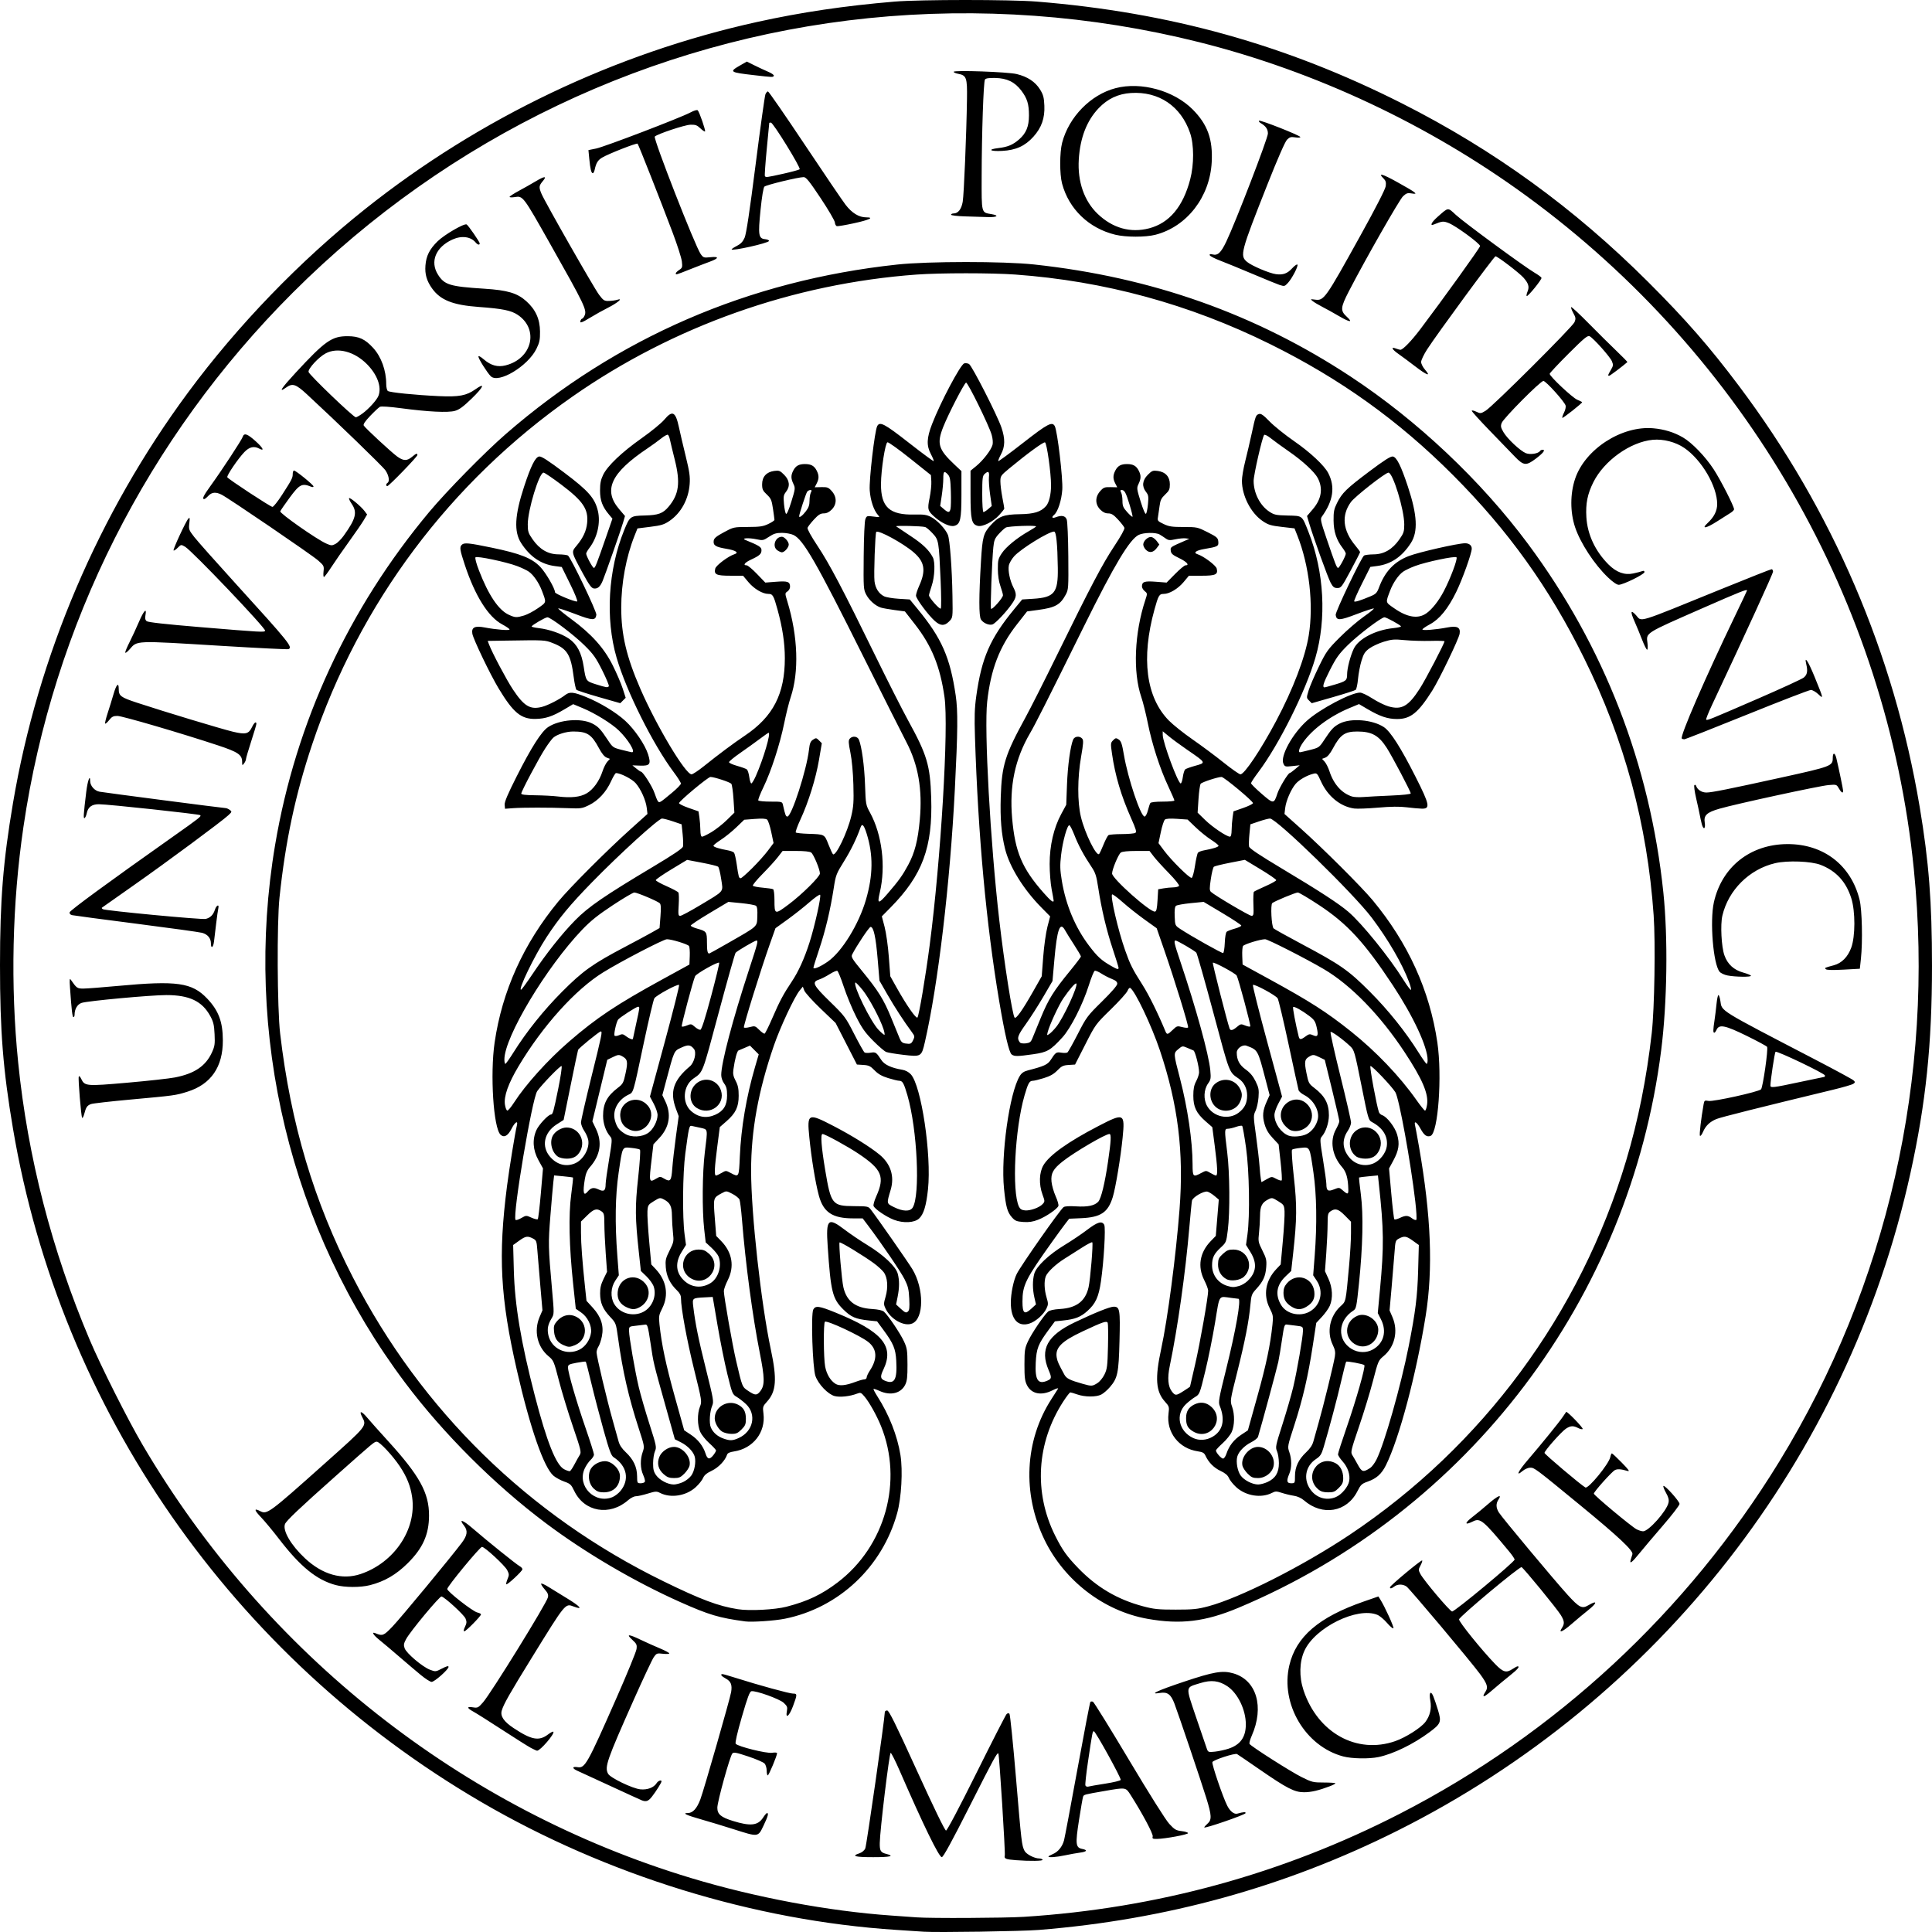 <?xml version="1.0" encoding="UTF-8" standalone="no"?> <svg xmlns:dc="http://purl.org/dc/elements/1.1/" xmlns:cc="http://creativecommons.org/ns#" xmlns:rdf="http://www.w3.org/1999/02/22-rdf-syntax-ns#" xmlns:svg="http://www.w3.org/2000/svg" xmlns="http://www.w3.org/2000/svg" xmlns:sodipodi="http://sodipodi.sourceforge.net/DTD/sodipodi-0.dtd" xmlns:inkscape="http://www.inkscape.org/namespaces/inkscape" id="svg2" version="1.1" width="1000" height="1000"><defs id="defs6"></defs><path style="fill:#000000" d="m 478.157,999.848 c -2.033,-0.136 -8.536,-0.564 -14.45,-0.95 -73.56,-4.809 -149.736,-28.312 -214.738,-66.257 C 120.297,857.53 31.335,729.567 6.723,584.195 1.594,553.9 -0.004,533.786 9.4702795e-6,499.59 0.004,465.86 1.604,445.893 6.723,415.658 19.628,339.435 50.992,265.869 97.291,203.227 123.034,168.397 155.232,135.046 189.152,108.075 248.323,61.027 318.424,27.581 391.792,11.391 414.688,6.338 437.362,2.978 463.035,0.832 c 13.216,-1.105 59.955,-1.11 73.596,-0.008 68.84,5.561 128.952,22.32 189.085,52.717 47.613,24.068 89.152,54.217 127.507,92.543 19.373,19.358 31.581,33.341 46.874,53.689 48.423,64.427 80.212,138.468 93.523,217.831 4.771,28.444 6.379,49.204 6.379,82.323 0,40.522 -3.159,70.936 -11.129,107.153 -32.456,147.482 -130.289,272.848 -265.809,340.616 -57.975,28.991 -119.438,45.975 -185.423,51.239 -8.794,0.702 -52.599,1.375 -59.481,0.914 z m 51.752,-7.696 c 68.739,-4.348 133.943,-22.222 194.574,-53.338 80.794,-41.463 148.706,-104.46 196.387,-182.175 56.041,-91.339 80.542,-199.143 69.724,-306.779 C 976.681,311.417 903.532,184.276 790.148,101.463 739.557,64.512 680.82,36.914 620.644,21.82 564.838,7.822 506.642,3.595 449.593,9.394 337.325,20.807 232.117,70.966 151.534,151.494 76.218,226.759 27.48,323.437 12.13,428.02 6.298,467.753 5.357,509.92 9.41,549.992 c 4.946,48.909 17.397,97.182 37.008,143.477 5.801,13.695 19.746,41.387 27.41,54.434 63.483,108.064 165.199,188.391 283.863,224.173 33.337,10.053 71.177,17.137 103.664,19.407 5.73,0.4 11.627,0.822 13.106,0.937 6.973,0.543 45.575,0.356 55.449,-0.268 z m -4.033,-29.328 c -5.36,-0.404 -6.235,-0.77 -5.799,-2.424 0.354,-1.345 -2.845,-52.239 -3.319,-52.791 -0.589,-0.687 -2.396,2.627 -14.742,27.049 -9.387,18.568 -13.773,26.593 -14.539,26.601 -1.461,0.015 -9.59,-16.664 -21.885,-44.904 -2.146,-4.929 -4.204,-9.011 -4.574,-9.072 -0.705,-0.117 -5.556,39.915 -5.657,46.68 -0.06,4.057 0.451,4.886 3.482,5.647 4.367,1.096 2.036,1.66 -6.86,1.66 -9.456,0 -11.499,-0.563 -7.196,-1.983 1.366,-0.451 2.579,-1.458 3.08,-2.558 0.651,-1.429 10.079,-67.187 10.116,-70.557 0.005,-0.462 0.551,-0.84 1.213,-0.84 0.935,0 4.36,6.928 15.364,31.081 8.795,19.305 14.514,31.081 15.095,31.081 0.561,0 6.842,-11.879 15.721,-29.734 8.132,-16.354 15.164,-30.098 15.626,-30.544 0.537,-0.518 1.073,-0.577 1.486,-0.164 0.355,0.355 1.867,15.158 3.359,32.896 2.849,33.865 3.008,35.221 4.452,38.047 0.9,1.762 5.134,3.947 7.648,3.947 0.71,0 1.478,0.302 1.706,0.672 0.4,0.648 -6.554,0.754 -13.778,0.209 z m 16.803,-1.881 c 0,-0.18 1.008,-0.748 2.24,-1.263 2.752,-1.15 4.93,-3.821 5.826,-7.146 0.372,-1.381 3.496,-17.973 6.943,-36.869 3.446,-18.896 6.457,-34.548 6.69,-34.781 0.233,-0.233 0.828,-0.269 1.323,-0.079 0.494,0.19 8.88,13.724 18.635,30.075 10.5,17.6 19.011,31.117 20.861,33.128 2.743,2.983 3.527,3.444 6.43,3.777 1.818,0.209 3.305,0.682 3.305,1.052 0,0.724 -11.768,2.911 -16.041,2.981 -2.268,0.037 -2.555,-0.127 -2.251,-1.287 0.327,-1.252 -5.33,-11.877 -11.368,-21.351 -2.643,-4.147 -2.368,-4.103 -13.555,-2.167 -10.658,1.845 -10.691,1.853 -11.118,2.967 -0.207,0.539 -1.151,5.955 -2.099,12.036 -1.951,12.517 -1.755,14.304 1.644,14.984 2.983,0.596 2.471,1.441 -1.165,1.92 -1.756,0.232 -5.218,0.855 -7.694,1.385 -4.47,0.958 -8.605,1.264 -8.605,0.637 z m 29.48,-37.746 c 4.2,-0.654 7.763,-1.518 7.918,-1.921 0.34,-0.887 -13.071,-25.192 -13.901,-25.192 -0.671,0 -0.749,0.408 -3.034,15.747 -0.932,6.258 -1.534,11.798 -1.337,12.311 0.198,0.517 0.883,0.779 1.537,0.588 0.649,-0.189 4.616,-0.879 8.816,-1.533 z m -192.466,23.593 c -5.175,-1.651 -12.736,-3.941 -16.803,-5.09 -7.722,-2.182 -10.006,-3.279 -6.825,-3.279 2.533,0 4.671,-2.352 6.449,-7.098 1.832,-4.887 15.366,-52.078 15.928,-55.536 0.603,-3.712 -0.122,-5.535 -2.766,-6.958 -2.284,-1.23 -3.082,-2.314 -1.704,-2.314 0.365,0 3.465,0.889 6.889,1.976 11.785,3.741 27.702,8.104 29.564,8.104 2.305,0 2.307,0.382 0.033,6.498 -1.939,5.213 -3.97,6.867 -3.165,2.577 0.383,-2.043 0.171,-2.601 -1.627,-4.281 -2.162,-2.019 -14.474,-6.443 -16.735,-6.013 -0.902,0.172 -2.047,3.249 -4.959,13.321 -2.426,8.391 -3.564,13.375 -3.168,13.868 1.16,1.444 15.971,5.123 18.804,4.67 1.483,-0.237 2.602,-0.142 2.602,0.221 0,1.302 -4.264,11.475 -4.81,11.475 -0.312,0 -0.567,-1.11 -0.567,-2.467 0,-1.357 -0.488,-3.007 -1.085,-3.666 -0.597,-0.659 -4.407,-2.306 -8.468,-3.659 -6.188,-2.062 -7.518,-2.311 -8.22,-1.542 -1.235,1.354 -7.767,24.95 -7.767,28.059 0,3.364 1.814,4.916 7.99,6.839 9.15,2.849 13.008,2.433 15.679,-1.689 0.844,-1.303 1.762,-2.373 2.039,-2.377 0.974,-0.016 0.482,1.755 -1.822,6.563 -2.853,5.952 -2.562,5.919 -15.485,1.798 z m 243.638,-0.933 c 0,-0.26 0.756,-1.13 1.68,-1.934 2.275,-1.978 2.17,-4.242 -0.612,-13.23 -2.642,-8.535 -14.33,-43.16 -16.51,-48.911 -1.841,-4.856 -3.621,-6.156 -7.555,-5.516 -5.93,0.964 -1.224,-1.234 12.382,-5.784 15.621,-5.224 20.08,-5.976 25.713,-4.339 11.992,3.486 16.059,17.38 9.457,32.308 -0.854,1.93 -1.359,3.816 -1.123,4.191 0.824,1.309 21.311,14.367 26.931,17.166 5.367,2.672 5.98,2.821 11.594,2.821 3.26,0 5.928,0.186 5.927,0.413 -1.4e-4,0.227 -1.286,0.901 -2.857,1.498 -5.839,2.219 -9.68,3.115 -13.393,3.122 -4.913,0.01 -8.811,-1.992 -23.099,-11.86 -5.898,-4.073 -11.102,-7.624 -11.565,-7.891 -1.096,-0.631 -12.332,3.026 -12.765,4.154 -0.398,1.037 5.362,17.958 7.666,22.523 1.495,2.962 3.598,4.613 5.269,4.136 3.123,-0.89 4.476,-0.963 4.231,-0.227 -0.293,0.877 -21.37,8.135 -21.37,7.359 z m 12.524,-40.729 c 6.157,-2.022 8.984,-5.986 8.984,-12.597 0,-7.53 -4.162,-16.123 -9.559,-19.734 -4.344,-2.907 -8.359,-3.376 -13.975,-1.635 -7.951,2.465 -7.793,1.113 -2.11,17.989 2.716,8.064 5.217,15.384 5.558,16.267 0.573,1.484 0.884,1.576 4.136,1.224 1.934,-0.209 5.069,-0.89 6.966,-1.514 z m -303.545,26.768 c -0.554,-0.204 -7.813,-3.52 -16.131,-7.369 -8.317,-3.849 -16.105,-7.433 -17.307,-7.965 -2.848,-1.261 -2.802,-2.349 0.078,-1.882 3.846,0.624 4.997,-1.425 20.253,-36.069 5.453,-12.382 10.067,-23.645 10.254,-25.03 0.304,-2.254 0.071,-2.763 -2.232,-4.872 -3.287,-3.01 -1.944,-3.004 4.371,0.022 2.729,1.308 7.182,3.302 9.895,4.431 2.713,1.129 4.933,2.313 4.933,2.631 0,0.318 -1.466,0.404 -3.257,0.192 -3.06,-0.362 -3.346,-0.261 -4.725,1.676 -0.808,1.134 -5.416,10.923 -10.241,21.754 -14.178,31.827 -15.338,35.16 -13.458,38.672 1.131,2.113 12.679,7.68 16.741,8.07 3.63,0.349 6.961,-0.928 8.389,-3.215 0.769,-1.231 2.519,-1.855 2.519,-0.898 0,0.663 -2.728,5.027 -4.882,7.808 -1.869,2.414 -2.993,2.855 -5.199,2.043 z m 362.937,-22.769 c -19.605,-5.203 -32.6,-27.175 -27.889,-47.155 3.506,-14.87 15.257,-24.947 38.5,-33.019 l 7.587,-2.635 0.925,1.45 c 2.331,3.652 7.314,14.554 6.859,15.008 -0.279,0.279 -1.759,-0.958 -3.29,-2.749 -1.531,-1.791 -3.775,-3.67 -4.987,-4.176 -10.287,-4.298 -32.217,6.462 -37.76,18.527 -2.647,5.762 -2.828,13.494 -0.479,20.537 7.344,22.023 27.599,33.227 47.5,26.274 5.44,-1.901 13.281,-6.892 15.563,-9.907 2.419,-3.196 3.307,-7.049 2.549,-11.058 -0.775,-4.097 0.197,-5.496 1.552,-2.236 0.527,1.267 1.63,4.521 2.451,7.233 1.841,6.079 1.484,6.98 -4.531,11.438 -8.289,6.143 -18.583,11.152 -26.268,12.782 -4.854,1.029 -13.799,0.875 -18.282,-0.314 z m -420.412,-4.394 c -1.473,-0.787 -8.123,-4.975 -14.776,-9.305 -6.654,-4.33 -13.383,-8.581 -14.954,-9.444 -3.546,-1.95 -3.653,-2.811 -0.284,-2.272 2.41,0.385 2.738,0.222 5.209,-2.597 4.139,-4.723 32.82,-51.134 33.577,-54.334 0.326,-1.378 -0.056,-2.304 -1.741,-4.223 -1.187,-1.352 -1.97,-2.646 -1.739,-2.876 0.23,-0.23 2.009,0.59 3.954,1.822 1.945,1.232 5.927,3.682 8.85,5.443 7.442,4.484 9.281,6.594 3.997,4.585 -4.378,-1.664 -4.041,-2.075 -21.647,26.444 -11.556,18.719 -14.633,24.137 -15.577,27.428 -0.826,2.88 1.059,5.669 6.095,9.016 9.31,6.188 13.178,6.903 17.893,3.308 1.284,-0.979 2.51,-1.604 2.726,-1.388 0.898,0.898 -6.743,9.824 -8.411,9.824 -0.27,0 -1.696,-0.644 -3.169,-1.432 z m 492.999,-27.153 c 0,-0.198 0.487,-1.103 1.082,-2.011 1.459,-2.227 0.899,-4.007 -2.874,-9.136 -4.868,-6.616 -36.337,-44.068 -38.015,-45.244 -1.876,-1.314 -4.577,-1.338 -6.271,-0.057 -1.501,1.135 -2.313,1.288 -2.313,0.434 0,-0.808 16.228,-14.316 16.669,-13.875 0.192,0.193 -0.19,1.352 -0.85,2.578 -1.119,2.078 -1.126,2.37 -0.105,4.345 1.706,3.298 15.198,19.287 16.443,19.485 1.241,0.198 32.365,-25.648 32.365,-26.875 0,-0.422 -1.271,-2.3 -2.824,-4.171 -13.475,-16.239 -14.949,-17.463 -18.751,-15.567 -4.417,2.203 -4.47,0.907 -0.1,-2.434 1.756,-1.343 5.31,-4.277 7.897,-6.52 5.009,-4.343 7.41,-5.411 5.454,-2.427 -1.42,2.167 -1.369,4.26 0.163,6.744 1.577,2.557 28.752,35.117 35.518,42.557 6.07,6.675 7.511,7.414 10.741,5.508 4.933,-2.91 4.786,-1.296 -0.245,2.679 -2.1,1.659 -5.805,4.75 -8.233,6.869 -4.754,4.147 -7.085,5.149 -5.165,2.22 1.467,-2.239 1.365,-3.584 -0.511,-6.681 -1.963,-3.243 -19.284,-24.39 -20.347,-24.841 -1.014,-0.43 -32.103,25.525 -32.355,27.012 -0.199,1.175 11.814,16.044 18.692,23.136 4.149,4.278 5.737,4.72 9.059,2.52 1.109,-0.734 2.243,-1.337 2.52,-1.34 1.389,-0.012 0.075,1.565 -4.009,4.81 -2.482,1.972 -6.336,5.174 -8.564,7.114 -3.741,3.258 -5.069,4.088 -5.069,3.168 z m -549.915,-10.521 c -2.33,-1.918 -7.411,-6.233 -11.293,-9.588 -3.881,-3.355 -8.494,-7.249 -10.25,-8.653 -3.189,-2.55 -4.27,-4.404 -2.016,-3.457 3.649,1.534 4.217,1.31 8.809,-3.484 4.19,-4.375 30.187,-35.793 35.835,-43.308 2.931,-3.9 3.245,-6.284 1.174,-8.916 -2.946,-3.744 -0.692,-3.033 4.442,1.402 7.61,6.574 22.728,18.728 24.425,19.636 0.787,0.421 1.398,1.134 1.356,1.583 -0.093,1.004 -7.861,8.225 -8.337,7.749 -0.188,-0.188 0.1,-1.4 0.641,-2.694 0.882,-2.111 0.866,-2.583 -0.159,-4.609 -1.235,-2.441 -11.653,-12.062 -13.061,-12.062 -1.085,0 -17.989,20.485 -17.989,21.799 0,1.324 13.221,11.647 15.581,12.165 1.041,0.229 1.894,0.663 1.894,0.966 0,0.876 -7.747,8.752 -8.608,8.752 -0.529,0 -0.426,-0.741 0.32,-2.304 0.917,-1.922 0.961,-2.635 0.27,-4.304 -0.797,-1.923 -10.683,-10.993 -12.421,-11.396 -0.981,-0.228 -16.155,18.029 -18.331,22.055 -1.218,2.253 -1.348,3.064 -0.763,4.742 0.897,2.574 9.212,9.627 13.098,11.111 2.872,1.097 2.978,1.086 6.278,-0.625 2.409,-1.25 3.356,-1.485 3.356,-0.833 0,1.315 -7.273,7.763 -8.757,7.763 -0.69,0 -3.161,-1.57 -5.491,-3.488 z m 167.823,-27.823 c -13.549,-1.82 -18.781,-3.376 -33.644,-10.006 -23.802,-10.617 -49.204,-25.536 -69.744,-40.962 -26.552,-19.941 -52.9,-46.265 -72.69,-72.623 -59.412,-79.131 -83.844,-180.371 -67.224,-278.554 10.707,-63.253 37.962,-122.092 79.706,-172.076 9.051,-10.837 28.764,-30.901 39.671,-40.378 57.406,-49.877 125.725,-79.459 202.561,-87.707 16.088,-1.727 55.051,-1.745 70.907,-0.033 60.884,6.574 114.649,25.619 163.836,58.035 34.513,22.745 67.405,53.776 91.775,86.584 39.416,53.063 63.167,114.232 70.06,180.439 2.448,23.514 1.986,57.015 -1.127,81.651 -16.233,128.466 -99.781,238.643 -218.843,288.594 -17.17,7.203 -29.969,8.748 -47.102,5.684 -22.556,-4.033 -42.95,-19.68 -53.218,-40.83 -11.623,-23.941 -10.288,-51.41 3.541,-72.865 1.6,-2.483 3.151,-4.912 3.446,-5.4 0.295,-0.487 -0.996,-0.109 -2.869,0.84 -5.8,2.939 -10.963,1.876 -13.249,-2.728 -1.062,-2.139 -1.289,-4.04 -1.276,-10.667 0.014,-7.328 0.181,-8.421 1.828,-11.965 1.908,-4.108 8.232,-13.479 10.351,-15.339 0.826,-0.725 2.953,-1.2 6.288,-1.406 8.485,-0.523 13.1,-4.055 14.732,-11.276 0.913,-4.039 2.448,-22.696 1.911,-23.232 -0.233,-0.233 -2.693,1.043 -5.467,2.836 -2.774,1.793 -6.727,4.303 -8.786,5.578 -4.543,2.813 -8.97,6.965 -9.825,9.215 -0.934,2.456 -0.767,6.917 0.405,10.865 0.946,3.184 0.94,3.693 -0.069,5.818 -1.506,3.173 -5.692,6.816 -8.956,7.793 -5.841,1.75 -9.452,-2.376 -9.461,-10.809 -0.005,-4.832 1.401,-11.672 3.083,-14.986 2.293,-4.521 22.251,-32.98 24.194,-34.5 0.64,-0.5 2.903,-0.644 6.557,-0.416 5.986,0.373 9.585,-0.39 11.426,-2.423 1.501,-1.658 3.412,-9.528 5.071,-20.876 1.557,-10.652 1.732,-14.162 0.707,-14.162 -2.095,0 -18.152,9.415 -24.173,14.173 -4.952,3.914 -6.211,6.187 -5.81,10.492 0.179,1.923 1.142,5.315 2.139,7.536 0.997,2.222 1.64,4.49 1.429,5.041 -0.618,1.612 -6.525,5.628 -10.531,7.162 -2.736,1.047 -4.727,1.343 -7.661,1.136 -3.413,-0.241 -4.225,-0.571 -5.839,-2.378 -2.4,-2.685 -3.161,-5.432 -4.115,-14.849 -1.74,-17.176 2.802,-49.646 8.163,-58.35 0.958,-1.556 2.118,-2.351 4.211,-2.887 8.303,-2.127 10.234,-3.01 11.765,-5.382 2.578,-3.994 2.883,-4.204 5.499,-3.788 1.335,0.212 2.756,0.169 3.158,-0.097 0.402,-0.265 2.821,-4.565 5.377,-9.555 4.472,-8.733 4.942,-9.364 12.543,-16.849 5.033,-4.956 7.897,-8.281 7.897,-9.167 0,-1.012 -0.778,-1.697 -2.856,-2.516 -1.571,-0.619 -4.017,-1.883 -5.436,-2.81 -1.419,-0.927 -2.935,-1.549 -3.37,-1.382 -0.434,0.167 -1.811,3.552 -3.06,7.522 -3.082,9.801 -9.394,22.255 -13.623,26.882 -6.221,6.806 -7.857,7.753 -15.189,8.792 -8.132,1.152 -9.685,1.168 -11.116,0.112 -1.364,-1.006 -3.589,-10.529 -6.476,-27.721 -6.707,-39.939 -10.861,-85.216 -12.517,-136.421 -0.346,-10.69 -0.208,-15.063 0.675,-21.371 2.77,-19.8 7.128,-29.786 19.632,-44.984 l 4.128,-5.017 5.682,-0.354 c 11.002,-0.686 12.938,-3.093 12.759,-15.864 -0.176,-12.572 -0.824,-18.925 -1.93,-18.925 -2.757,0 -17.161,8.903 -20.648,12.763 -1.299,1.437 -2.549,3.614 -2.777,4.838 -0.503,2.69 0.564,7.783 2.372,11.327 1.793,3.513 1.679,4.929 -0.668,8.34 -2.948,4.284 -8.633,10.316 -10.188,10.809 -1.797,0.57 -4.759,-0.709 -5.943,-2.567 -1.101,-1.728 -1.093,-11.826 0.023,-30.31 0.753,-12.475 1.261,-14.336 5.055,-18.534 4.095,-4.532 6.748,-5.531 15.015,-5.655 7.437,-0.111 10.902,-1.184 13.594,-4.212 1.561,-1.756 2.578,-5.934 2.592,-10.656 0.02,-6.387 -2.166,-21.938 -3.135,-22.31 -0.817,-0.314 -9.191,5.802 -18.545,13.545 -4.342,3.594 -4.537,3.882 -4.537,6.705 0,1.623 0.454,5.32 1.008,8.217 0.554,2.897 1.008,5.501 1.008,5.786 6e-5,0.285 -1.194,1.814 -2.653,3.397 -3.214,3.487 -8.582,6.191 -11.055,5.571 -3.224,-0.809 -3.767,-3.181 -3.767,-16.464 l 0,-12.085 3.03,-2.483 c 3.517,-2.882 7.616,-8.222 8.351,-10.882 0.307,-1.112 0.135,-3.182 -0.433,-5.206 -1.321,-4.706 -12.4,-27.287 -13.263,-27.033 -0.922,0.271 -9.093,16.121 -11.754,22.799 -3.493,8.766 -2.624,11.728 5.748,19.608 l 3.616,3.404 0,11.981 c 0,13.199 -0.545,15.552 -3.792,16.367 -2.127,0.534 -6.417,-1.408 -9.938,-4.499 -3.782,-3.32 -3.968,-4.002 -2.738,-10.031 0.597,-2.925 0.992,-6.768 0.879,-8.54 l -0.206,-3.222 -10.751,-8.586 c -5.913,-4.722 -11.192,-8.501 -11.731,-8.397 -1.151,0.222 -3.319,14.111 -3.366,21.557 -0.075,12.05 4.438,16.16 17.395,15.845 4.712,-0.115 6.264,0.116 8.499,1.264 3.216,1.652 7.43,6.108 8.74,9.243 1.005,2.405 2.14,17.586 2.361,31.572 0.182,11.53 0.212,11.308 -1.829,13.349 -2.315,2.314 -4.371,2.239 -7.224,-0.266 -3.42,-3.002 -9.823,-11.617 -9.823,-13.216 0,-0.761 0.734,-3.009 1.632,-4.994 3.611,-7.989 2.879,-12.475 -2.84,-17.4 -5.474,-4.715 -18.237,-11.68 -19.355,-10.563 -0.566,0.566 -1.332,22.126 -0.908,25.547 0.453,3.649 2.244,6.448 4.987,7.791 1.033,0.506 4.441,1.08 7.574,1.275 l 5.695,0.355 4.128,5.017 c 12.403,15.076 16.726,24.903 19.643,44.646 1.189,8.048 1.096,18.29 -0.441,48.59 -2.479,48.857 -8.679,101.162 -15.506,130.813 -1.761,7.645 -1.896,7.725 -11.275,6.617 -3.911,-0.462 -7.839,-1.115 -8.729,-1.452 -0.889,-0.336 -3.93,-2.945 -6.756,-5.797 -4.205,-4.243 -5.817,-6.529 -8.869,-12.577 -2.051,-4.066 -4.909,-10.983 -6.35,-15.372 -1.441,-4.389 -2.96,-8.111 -3.375,-8.272 -0.415,-0.16 -2.201,0.625 -3.968,1.746 -1.767,1.12 -4.225,2.371 -5.462,2.779 -3.885,1.282 -3.084,2.9 5.65,11.417 7.643,7.452 8.051,7.997 12.543,16.774 2.554,4.99 4.972,9.29 5.374,9.555 0.402,0.265 1.823,0.309 3.158,0.097 2.614,-0.415 2.911,-0.211 5.508,3.788 1.582,2.437 5.205,4.126 10.831,5.048 1.638,0.269 3.309,1.153 4.415,2.337 5.451,5.835 10.807,41.675 8.905,59.589 -0.896,8.435 -2.241,12.863 -4.573,15.053 -2.403,2.257 -8.165,2.558 -13.063,0.683 -4.006,-1.534 -9.913,-5.551 -10.531,-7.162 -0.211,-0.551 0.393,-2.734 1.344,-4.852 4.594,-10.235 3.059,-13.992 -9.045,-22.131 -5.706,-3.837 -17.428,-10.26 -18.724,-10.26 -1.11,0 -0.615,6.629 1.392,18.666 2.959,17.74 3.651,18.61 14.849,18.672 7.036,0.039 7.476,0.124 8.686,1.68 3.26,4.193 19.356,27.269 21.565,30.916 6.118,10.103 6.076,25.612 -0.076,28.16 -4.162,1.724 -11.166,-2.193 -13.783,-7.707 -1.02,-2.15 -1.02,-2.598 0.006,-6.128 1.426,-4.904 1.037,-10.057 -0.96,-12.717 -0.821,-1.094 -3.07,-3.151 -4.997,-4.57 -5.252,-3.869 -17.429,-11.272 -17.85,-10.851 -0.495,0.495 1.106,19.37 1.967,23.177 1.632,7.221 6.247,10.753 14.732,11.276 3.335,0.206 5.463,0.681 6.288,1.406 2.136,1.875 8.451,11.249 10.334,15.339 1.621,3.522 1.799,4.685 1.828,11.965 0.026,6.508 -0.205,8.541 -1.196,10.532 -2.208,4.437 -7.573,5.749 -13.154,3.217 -1.626,-0.738 -3.08,-1.218 -3.231,-1.067 -0.151,0.151 0.761,1.895 2.027,3.876 6.035,9.444 10.312,20.332 11.913,30.324 1.29,8.05 0.502,22.128 -1.681,30.041 -7.694,27.89 -30.2,49.053 -58.16,54.69 -5.253,1.059 -17.013,1.854 -20.499,1.386 z m 21.507,-7.649 c 10.818,-2.8 18.067,-6.256 26.358,-12.564 24.643,-18.75 33.969,-52.463 22.387,-80.931 -2.25,-5.532 -6.058,-12.338 -8.543,-15.272 -1.761,-2.08 -2.031,-2.18 -3.908,-1.457 -3.658,1.41 -8.853,1.963 -11.551,1.229 -3.46,-0.941 -8.417,-6.127 -9.913,-10.37 -1.496,-4.243 -2.402,-32.025 -1.122,-34.415 1.147,-2.142 3.056,-1.876 11.632,1.619 24.16,9.845 30.447,17.357 24.654,29.457 -1.743,3.641 -1.597,4.782 0.737,5.749 5.023,2.08 6.465,-0.423 5.924,-10.283 -0.344,-6.261 -1.455,-8.93 -6.657,-15.992 l -3.27,-4.44 -4.126,-0.431 c -6.981,-0.73 -9.36,-1.755 -13.425,-5.79 -5.534,-5.493 -6.414,-9.064 -8.004,-32.486 -0.972,-14.307 0.093,-15.356 8.823,-8.695 2.785,2.125 8.037,5.679 11.671,7.896 8.375,5.112 14.746,11.096 15.74,14.785 0.939,3.484 0.922,7.228 -0.054,12.086 l -0.785,3.91 2.508,2.298 c 2.116,1.939 2.67,2.163 3.549,1.433 0.837,-0.695 0.987,-2.006 0.763,-6.685 -0.233,-4.872 -0.628,-6.519 -2.427,-10.104 -1.968,-3.923 -11.884,-18.52 -18.832,-27.721 l -2.853,-3.779 -4.897,0 c -10.752,0 -15.457,-3.135 -17.799,-11.858 -1.781,-6.632 -3.841,-19.237 -4.917,-30.085 -1.242,-12.523 -0.735,-12.757 12.613,-5.826 9.38,4.87 18.757,10.703 23.65,14.71 5.859,4.798 7.919,11.248 5.839,18.276 -2.158,7.291 -2.214,7.004 1.754,8.981 4.518,2.251 8.263,2.352 9.611,0.259 4.014,-6.23 2.44,-40.427 -2.674,-58.07 -1.868,-6.446 -2.535,-7.62 -4.33,-7.62 -0.655,0 -3.206,-0.622 -5.669,-1.383 -3.272,-1.01 -5.16,-2.085 -7.009,-3.99 -2.163,-2.228 -3.012,-2.638 -5.842,-2.817 l -3.312,-0.21 -5.514,-10.752 -5.514,-10.752 -7.726,-7.392 c -4.249,-4.066 -8.068,-8.3 -8.486,-9.408 l -0.76,-2.016 -1.649,2.016 c -2.769,3.386 -10.057,18.97 -13.355,28.561 -8.061,23.439 -11.775,43.86 -11.768,64.717 0.007,22.162 5.139,68.635 10.219,92.537 3.269,15.383 2.813,21.663 -1.954,26.94 -2.226,2.464 -2.304,2.724 -1.867,6.225 1.211,9.693 -5.36,18.108 -15.306,19.599 -2.163,0.324 -3.269,0.849 -3.531,1.675 -0.953,3.003 -4.436,6.65 -7.925,8.301 -2.6,1.23 -3.894,2.311 -4.491,3.751 -0.461,1.112 -2.142,3.225 -3.736,4.694 -4.994,4.603 -13.017,5.889 -18.631,2.986 -1.671,-0.864 -2.337,-0.822 -6.297,0.401 -2.435,0.752 -5.188,1.367 -6.116,1.367 -0.929,0 -2.72,0.905 -3.981,2.012 -9.581,8.411 -22.74,6.132 -27.959,-4.843 -1.515,-3.186 -2.042,-3.677 -5.099,-4.745 -1.875,-0.656 -4.384,-2.013 -5.576,-3.015 -5.003,-4.209 -12.136,-24.731 -18.975,-54.595 -8.588,-37.497 -9.755,-59.328 -5.102,-95.427 1.205,-9.351 4.163,-27.495 5.121,-31.417 0.664,-2.718 -1.05,-1.608 -2.776,1.798 -1.876,3.701 -3.847,4.785 -5.681,3.125 -3.686,-3.335 -5.49,-31.298 -3.082,-47.772 3.89,-26.619 14.955,-51.126 32.917,-72.907 6.083,-7.376 25.094,-26.41 37.588,-37.633 l 8.603,-7.728 -0.357,-3.068 c -0.466,-4.003 -3.068,-9.816 -5.772,-12.895 -1.871,-2.13 -7.87,-5.205 -10.155,-5.205 -0.352,0 -1.519,1.938 -2.594,4.308 -2.504,5.523 -6.617,9.961 -11.397,12.299 -3.557,1.74 -4.202,1.833 -10.849,1.564 -9.281,-0.376 -23.515,-0.372 -28.574,0.007 l -4.033,0.302 -0.195,-2.016 c -0.141,-1.459 1.552,-5.479 6.13,-14.549 7.684,-15.224 12.905,-23.422 16.375,-25.712 5.874,-3.877 17.083,-4.789 22.829,-1.856 3.077,1.57 4.361,2.923 7.94,8.364 2.65,4.028 2.801,4.137 7.41,5.309 2.588,0.658 4.932,1.203 5.209,1.212 2.066,0.063 -1.885,-6.501 -6.772,-11.25 -3.703,-3.599 -12.284,-8.911 -18.728,-11.593 l -4.934,-2.054 -4.526,2.685 c -6.204,3.681 -9.809,4.874 -14.984,4.959 -7.45,0.123 -11.478,-3.21 -19.059,-15.769 -4.336,-7.183 -13.159,-25.562 -13.612,-28.356 -0.534,-3.289 1.278,-4.195 6.419,-3.209 5.886,1.129 12.852,1.683 12.84,1.021 -0.006,-0.328 -1.745,-1.526 -3.865,-2.661 -7.15,-3.83 -13.99,-14.727 -19.273,-30.707 -2.601,-7.866 -2.806,-9.219 -1.585,-10.44 1.224,-1.224 3.519,-1.007 15.45,1.462 14.913,3.086 20.917,5.473 25.225,10.027 2.901,3.067 7.582,11.151 7.582,13.094 0,0.794 10.373,5.091 11.434,4.737 0.425,-0.142 -1.092,-3.946 -3.606,-9.042 l -4.34,-8.798 -3.592,-0.475 c -7.161,-0.947 -12.912,-4.883 -17.449,-11.939 -3.766,-5.858 -3.322,-14.343 1.523,-29.105 3.553,-10.825 5.839,-15.394 7.845,-15.678 1.144,-0.162 4.606,2.071 12.973,8.368 12.521,9.424 15.813,13.166 17.399,19.776 1.475,6.148 -0.278,13.806 -4.397,19.205 -0.913,1.197 -1.66,2.509 -1.66,2.915 0,1.223 3.337,7.415 3.996,7.415 0.659,0 1.45,-2.015 6.396,-16.28 l 3.198,-9.223 -1.786,-2.123 c -3.42,-4.064 -4.623,-7.292 -4.629,-12.42 -0.004,-3.624 0.372,-5.554 1.573,-8.064 2.249,-4.701 9.669,-11.767 20.007,-19.052 4.91,-3.46 10.156,-7.758 11.656,-9.55 4.233,-5.055 5.867,-4.208 7.608,3.941 0.615,2.878 2.193,9.618 3.506,14.978 1.979,8.08 2.327,10.548 2.036,14.449 -0.586,7.851 -4.494,14.972 -10.437,19.017 -2.771,1.886 -4.249,2.34 -9.916,3.05 l -6.66,0.834 -1.476,3.702 c -4.423,11.095 -6.926,24.602 -6.926,37.375 0,13.916 2.704,25.385 9.87,41.866 8.429,19.385 23.328,44.289 26.524,44.337 0.61,0.009 3.483,-1.889 6.385,-4.217 7.698,-6.178 15.308,-11.849 21.286,-15.863 14.549,-9.768 20.619,-21.551 20.619,-40.02 0,-7.8 -1.216,-15.861 -3.805,-25.23 -2.032,-7.352 -2.456,-8.064 -4.802,-8.064 -2.925,0 -7.352,-2.633 -10.253,-6.098 l -2.772,-3.31 -6.576,0 c -7.272,0 -8.58,-0.623 -7.804,-3.715 0.416,-1.657 6.777,-6.414 9.905,-7.407 2.511,-0.797 0.771,-1.988 -4.094,-2.801 -5.618,-0.94 -6.913,-1.745 -6.63,-4.124 0.16,-1.345 1.249,-2.264 5.243,-4.426 5.008,-2.71 5.089,-2.728 12.434,-2.756 6.243,-0.024 7.89,-0.264 10.586,-1.544 1.756,-0.834 3.192,-1.791 3.192,-2.129 0,-0.337 -0.342,-2.912 -0.76,-5.721 -0.675,-4.541 -1.03,-5.363 -3.192,-7.403 -2.095,-1.977 -2.433,-2.714 -2.433,-5.32 0,-3.88 2.245,-6.35 6.264,-6.889 2.506,-0.336 3,-0.144 5.143,1.999 2.844,2.844 3.178,6.003 0.935,8.854 -1.257,1.598 -1.385,2.378 -1.022,6.259 0.228,2.438 0.699,4.718 1.046,5.066 0.395,0.395 1.434,-1.965 2.769,-6.29 2.049,-6.638 2.092,-7.015 1.062,-9.176 -1.34,-2.81 -1.354,-4.422 -0.059,-6.925 1.262,-2.44 2.899,-3.347 6.042,-3.347 3.143,0 4.78,0.907 6.042,3.347 1.281,2.477 1.283,4.266 0.009,6.729 l -1.006,1.945 3.459,-0.079 c 3.088,-0.07 3.664,0.151 5.374,2.065 2.692,3.012 2.672,6.846 -0.049,9.566 -1.349,1.349 -2.635,1.964 -4.105,1.964 -1.692,0 -2.759,0.669 -5.09,3.192 -1.622,1.756 -3.107,3.674 -3.3,4.264 -0.209,0.638 1.898,4.453 5.206,9.429 6.156,9.258 13.089,22.44 29.998,57.038 6.232,12.752 13.815,27.707 16.85,33.235 9.81,17.864 11.41,23.225 11.946,40.016 0.819,25.64 -4.513,40.054 -21.003,56.788 l -4.547,4.614 1.43,5.454 c 0.799,3.047 1.765,9.887 2.189,15.501 l 0.759,10.047 3.386,6.048 c 4.975,8.888 9.945,16.031 10.658,15.319 0.773,-0.772 4.16,-20.792 6.342,-37.479 5.8,-44.361 9.895,-112.853 7.674,-128.373 -2.266,-15.841 -6.592,-26.512 -15.258,-37.633 l -5.236,-6.72 -5.366,-0.717 c -2.951,-0.395 -6.122,-0.959 -7.046,-1.254 -2.824,-0.902 -5.983,-3.673 -7.567,-6.636 -1.46,-2.732 -1.501,-3.339 -1.355,-20.033 0.087,-9.99 0.447,-17.994 0.856,-19.069 0.68,-1.789 0.827,-1.838 4.192,-1.391 3.362,0.446 3.447,0.418 2.363,-0.78 -2.192,-2.421 -3.901,-7.506 -4.289,-12.757 -0.399,-5.409 2.561,-30.802 3.881,-33.294 1.336,-2.521 3.709,-1.27 16.368,8.629 6.896,5.393 12.679,9.665 12.85,9.494 0.171,-0.171 -0.457,-1.756 -1.396,-3.521 -2.396,-4.505 -2.259,-8.351 0.555,-15.635 4.371,-11.316 14.695,-30.801 16.647,-31.42 0.662,-0.21 1.777,-0.075 2.479,0.301 1.505,0.805 14.709,26.687 16.813,32.956 1.956,5.826 1.883,9.782 -0.253,13.799 -0.939,1.765 -1.565,3.351 -1.392,3.525 0.173,0.173 5.973,-4.099 12.887,-9.494 12.682,-9.894 15.004,-11.117 16.347,-8.607 1.36,2.541 4.267,27.159 3.881,32.865 -0.373,5.512 -2.289,11.439 -4.214,13.037 -1.516,1.258 -1.07,1.973 0.79,1.266 3.118,-1.185 4.97,-0.814 5.715,1.144 0.385,1.012 0.745,9.325 0.824,18.985 0.133,16.451 0.077,17.3 -1.308,19.873 -2.871,5.334 -5.443,6.763 -14.335,7.965 l -5.701,0.771 -5.264,6.72 c -9.011,11.505 -13.514,23.214 -15.38,39.992 -1.608,14.462 1.613,72.735 6.241,112.893 2.606,22.617 6.838,49.511 7.968,50.644 0.778,0.78 4.132,-3.967 9.545,-13.513 l 4.479,-7.898 0.766,-10.08 c 0.421,-5.544 1.401,-12.52 2.176,-15.501 l 1.41,-5.42 -4.596,-4.66 c -9.202,-9.331 -16.374,-20.902 -18.716,-30.197 -1.918,-7.613 -2.608,-15.833 -2.254,-26.864 0.53,-16.547 2.177,-21.843 12.857,-41.347 2.53,-4.62 9.859,-19.13 16.286,-32.244 17.459,-35.623 23.532,-47.166 29.667,-56.386 3.309,-4.973 5.415,-8.784 5.206,-9.423 -0.193,-0.589 -1.678,-2.508 -3.3,-4.264 -2.331,-2.523 -3.398,-3.192 -5.09,-3.192 -1.47,0 -2.756,-0.615 -4.106,-1.964 -2.721,-2.721 -2.741,-6.554 -0.049,-9.566 1.71,-1.914 2.286,-2.135 5.374,-2.065 l 3.459,0.079 -1.006,-1.945 c -1.274,-2.463 -1.271,-4.252 0.009,-6.729 1.262,-2.44 2.899,-3.347 6.042,-3.347 3.143,0 4.78,0.907 6.042,3.347 1.293,2.501 1.281,4.115 -0.054,6.914 -1.024,2.147 -0.978,2.534 1.08,9.158 1.298,4.178 2.392,6.673 2.763,6.302 0.338,-0.338 0.801,-2.609 1.029,-5.048 0.362,-3.881 0.235,-4.661 -1.022,-6.259 -2.243,-2.851 -1.909,-6.01 0.935,-8.854 2.144,-2.143 2.637,-2.335 5.143,-1.999 4.019,0.539 6.264,3.008 6.264,6.889 0,2.605 -0.337,3.344 -2.428,5.316 -1.992,1.879 -2.509,2.931 -2.88,5.863 -0.249,1.965 -0.621,4.529 -0.828,5.698 -0.354,2 -0.185,2.216 2.88,3.688 2.772,1.331 4.315,1.565 10.382,1.572 6.974,0.008 7.24,0.066 12.434,2.696 4.788,2.425 5.328,2.896 5.514,4.815 0.237,2.441 -0.218,2.684 -7.212,3.865 -4.362,0.736 -5.93,1.946 -3.516,2.712 3.128,0.993 9.489,5.749 9.905,7.407 0.776,3.092 -0.532,3.715 -7.804,3.715 l -6.576,0 -2.772,3.31 c -2.902,3.465 -7.328,6.098 -10.253,6.098 -2.346,0 -2.77,0.712 -4.802,8.064 -6.978,25.247 -4.364,45.443 7.441,57.48 2.163,2.205 7.7,6.621 12.306,9.811 4.605,3.191 11.813,8.558 16.018,11.928 4.205,3.37 8.136,6.12 8.737,6.11 2.068,-0.032 10.511,-12.646 18.431,-27.536 8.796,-16.538 15.071,-32.997 16.909,-44.354 2.586,-15.983 0.29,-36.144 -5.887,-51.702 l -1.476,-3.717 -6.572,-0.76 c -5.684,-0.657 -7.027,-1.067 -9.935,-3.036 -6.095,-4.126 -10.713,-13.119 -10.713,-20.863 0,-1.841 0.761,-6.349 1.691,-10.018 0.93,-3.669 2.433,-10.1 3.339,-14.291 2.016,-9.322 2.158,-9.702 3.818,-10.229 1.027,-0.326 2.278,0.556 5.483,3.864 2.284,2.358 8.001,6.95 12.705,10.206 8.325,5.761 15.604,12.569 17.631,16.488 3.685,7.125 2.632,14.346 -3.289,22.568 -0.871,1.209 -0.636,2.32 2.346,11.088 4.578,13.459 5.361,15.457 6.056,15.457 0.654,0 3.988,-6.199 3.988,-7.415 0,-0.407 -0.735,-1.702 -1.632,-2.879 -3.244,-4.253 -4.639,-8.483 -4.695,-14.235 -0.044,-4.561 0.225,-5.936 1.777,-9.072 2.577,-5.206 4.883,-7.458 16.81,-16.409 7.633,-5.729 10.934,-7.827 12.062,-7.667 1.986,0.281 4.249,4.801 7.849,15.677 4.836,14.607 5.284,23.237 1.511,29.105 -4.534,7.052 -10.231,10.942 -17.414,11.889 l -3.557,0.469 -4.381,8.741 c -2.409,4.807 -4.203,8.918 -3.987,9.134 0.417,0.417 3.389,-0.519 8.522,-2.684 2.682,-1.131 3.285,-1.759 4.288,-4.457 3.105,-8.352 7.887,-13.416 15.427,-16.338 5.244,-2.032 25.462,-6.627 29.16,-6.627 2.107,0 3.453,1.085 3.453,2.784 0,2.387 -4.845,15.911 -8.031,22.417 -4.263,8.704 -8.632,14.074 -13.633,16.752 -2.12,1.135 -3.859,2.333 -3.865,2.661 -0.011,0.662 6.955,0.108 12.84,-1.021 5.16,-0.99 6.953,-0.083 6.413,3.242 -0.448,2.76 -10.526,23.689 -14.194,29.477 -7.287,11.499 -11.213,14.663 -18.191,14.663 -4.827,0 -8.834,-1.342 -15.219,-5.096 l -4.48,-2.634 -4.994,2.079 c -10.115,4.21 -19.41,11.132 -24.098,17.945 -1.852,2.692 -2.51,4.944 -1.434,4.911 0.277,-0.008 2.621,-0.554 5.209,-1.212 4.609,-1.172 4.76,-1.28 7.41,-5.309 3.58,-5.442 4.864,-6.794 7.94,-8.364 5.747,-2.933 16.955,-2.021 22.829,1.856 3.464,2.286 8.785,10.629 16.435,25.767 7.316,14.479 7.718,16.553 3.187,16.448 -1.479,-0.034 -5.022,-0.353 -7.874,-0.709 -3.609,-0.451 -8.103,-0.395 -14.786,0.184 -5.281,0.457 -10.811,0.661 -12.29,0.453 -7.226,-1.017 -13.718,-6.326 -17.244,-14.102 -1.863,-4.108 -2.092,-4.345 -3.795,-3.932 -3.4,0.824 -7.491,3.15 -9.296,5.285 -2.421,2.864 -4.962,8.744 -5.404,12.504 l -0.361,3.068 8.273,7.392 c 11.492,10.269 31.726,30.448 37.399,37.297 18.34,22.142 29.488,46.665 33.452,73.587 2.546,17.287 0.407,46.843 -3.498,48.342 -1.923,0.738 -3.34,-0.263 -5.192,-3.666 -1.881,-3.456 -3.51,-4.501 -2.858,-1.834 0.203,0.832 1.136,5.897 2.073,11.256 6.236,35.674 7.313,63.112 3.43,87.363 -4.846,30.265 -13.703,63.563 -20.578,77.361 -2.25,4.516 -4.873,6.869 -9.447,8.474 -3.05,1.07 -3.594,1.58 -5.319,4.986 -5.5,10.863 -18.097,13.004 -27.662,4.702 -1.369,-1.188 -3.348,-2.084 -5.227,-2.367 -1.663,-0.25 -4.442,-0.918 -6.174,-1.484 -2.775,-0.906 -3.375,-0.912 -5.05,-0.046 -5.645,2.919 -13.656,1.644 -18.662,-2.97 -1.594,-1.469 -3.275,-3.581 -3.736,-4.694 -0.591,-1.426 -1.882,-2.517 -4.377,-3.696 -3.44,-1.627 -6.188,-4.427 -7.785,-7.932 -0.616,-1.353 -1.441,-1.814 -3.88,-2.17 -9.871,-1.441 -16.421,-9.848 -15.211,-19.527 0.437,-3.501 0.359,-3.761 -1.867,-6.225 -4.731,-5.236 -5.216,-12.101 -1.925,-27.276 3.331,-15.361 7.617,-47.957 9.494,-72.209 2.292,-29.614 -0.768,-54.363 -10.182,-82.357 -4.325,-12.86 -12.807,-30.697 -15.342,-32.264 -0.365,-0.225 -0.983,0.431 -1.373,1.458 -0.391,1.027 -4.281,5.355 -8.646,9.617 -7.897,7.711 -7.961,7.8 -13.235,18.165 l -5.299,10.416 -3.312,0.21 c -2.83,0.179 -3.68,0.589 -5.842,2.817 -1.849,1.905 -3.737,2.98 -7.009,3.99 -2.463,0.761 -5.014,1.383 -5.669,1.383 -1.795,0 -2.462,1.174 -4.33,7.62 -5.007,17.276 -6.626,49.664 -2.875,57.53 0.598,1.254 1.435,1.775 3.105,1.935 2.753,0.263 7.497,-1.438 9.172,-3.289 1.173,-1.296 1.17,-1.465 -0.072,-4.848 -1.958,-5.333 -1.766,-11.48 0.478,-15.266 3.102,-5.234 12.731,-12.095 28.374,-20.217 13.379,-6.946 13.856,-6.72 12.6,5.991 -0.99,10.019 -3.625,25.923 -5.085,30.69 -2.452,8.004 -6.214,10.53 -16.348,10.976 l -6.224,0.274 -1.895,2.44 c -1.042,1.342 -4.16,5.615 -6.929,9.496 -13.812,19.359 -15.358,22.475 -15.358,30.953 0,6.079 1.017,6.942 4.461,3.786 l 2.529,-2.317 -0.807,-3.494 c -1.002,-4.34 -1.025,-8.96 -0.063,-12.425 1.043,-3.757 7.547,-9.909 15.67,-14.823 3.666,-2.218 8.944,-5.771 11.73,-7.896 5.307,-4.049 7.64,-4.731 8.796,-2.571 0.818,1.528 -0.186,18.861 -1.694,29.242 -1.175,8.09 -2.742,11.528 -7.001,15.357 -3.531,3.174 -6.38,4.282 -12.708,4.944 l -4.126,0.431 -3.27,4.44 c -5.402,7.334 -6.291,9.607 -6.654,17.022 -0.441,9.014 1.201,11.433 6.212,9.15 2.046,-0.932 2.099,-1.566 0.45,-5.413 -4.61,-10.753 -0.672,-17.931 13.556,-24.711 10.517,-5.011 18.156,-8.074 20.14,-8.074 3.161,0 3.413,1.494 3.002,17.772 -0.42,16.611 -0.948,19.149 -4.958,23.833 -1.311,1.531 -3.326,3.272 -4.479,3.868 -2.628,1.359 -8.53,1.323 -12.472,-0.075 -1.618,-0.574 -3.211,-1.043 -3.542,-1.043 -0.331,0 -1.988,2.144 -3.684,4.765 -13.817,21.356 -15.342,47.112 -4.116,69.494 3.706,7.389 5.968,10.565 11.884,16.69 9.574,9.911 20.282,16.227 33.465,19.737 5.736,1.528 7.896,1.75 16.989,1.75 9.052,0 11.265,-0.226 16.881,-1.723 16.372,-4.364 48.93,-20.833 73.114,-36.983 68.91,-46.02 119.377,-114.331 143.186,-193.813 6.194,-20.678 10.584,-42.562 13.224,-65.924 1.43,-12.651 1.976,-46.678 0.979,-60.989 -3.279,-47.072 -15.095,-90.747 -35.993,-133.033 -18.014,-36.452 -39.193,-66.022 -67.891,-94.789 -28.157,-28.225 -58.383,-49.865 -94.773,-67.852 -41.689,-20.606 -85.601,-32.582 -131.733,-35.927 -12.116,-0.878 -39.013,-0.876 -51.08,0.005 -63.828,4.657 -125.928,26.669 -178.118,63.134 -63.433,44.32 -110.29,106.946 -134.791,180.15 -8.688,25.959 -13.81,50.006 -16.884,79.266 -1.375,13.094 -1.165,57.406 0.334,70.227 5.47,46.791 17.466,86.988 37.707,126.341 35.379,68.786 90.961,123.173 160.692,157.238 19.528,9.539 28.307,12.835 38.521,14.46 6.019,0.957 19.179,0.271 25.329,-1.321 z m -90.177,-56.712 c 1.207,-0.504 3.004,-1.879 3.993,-3.054 4.926,-5.853 3.511,-13.083 -3.434,-17.551 -1.289,-0.829 -2.23,-3.367 -5.232,-14.106 -2.013,-7.202 -4.843,-18.043 -6.289,-24.091 -1.446,-6.048 -2.755,-11.123 -2.91,-11.277 -0.154,-0.154 -2.288,0.1 -4.741,0.565 -4.039,0.766 -4.46,1 -4.46,2.475 0,2.61 4.331,17.523 9.066,31.214 2.407,6.959 4.376,13.181 4.376,13.827 0,0.646 -0.797,1.908 -1.772,2.804 -0.974,0.896 -2.365,2.949 -3.089,4.561 -4.022,8.948 5.378,18.44 14.491,14.632 z m -9.661,-4.292 c -2.441,-2.181 -3.314,-6.368 -1.993,-9.558 1.083,-2.614 4.534,-4.723 7.727,-4.723 3.585,0 7.739,4.123 7.739,7.683 0,5.152 -3.263,8.446 -8.367,8.446 -2.364,0 -3.496,-0.41 -5.106,-1.848 z m 384.003,4.3 c 2.967,-1.24 6.358,-5.271 6.911,-8.215 0.626,-3.338 -0.685,-7.257 -3.454,-10.321 -1.272,-1.408 -2.313,-3.033 -2.313,-3.612 0,-0.579 1.977,-6.742 4.393,-13.695 5.046,-14.52 9.969,-31.858 9.222,-32.474 -0.747,-0.616 -8.993,-2.15 -9.396,-1.748 -0.189,0.189 -1.339,4.668 -2.556,9.953 -2.074,9.006 -6.073,24.068 -9.085,34.219 -1.127,3.799 -1.71,4.706 -3.988,6.213 -5.792,3.832 -6.774,11.198 -2.216,16.614 3.144,3.736 8.014,4.932 12.482,3.066 z m -9.042,-3.968 c -7.74,-6.542 -0.115,-18.236 8.864,-13.594 2.511,1.298 4.011,4.197 4.011,7.751 0,2.275 -0.421,3.209 -2.285,5.074 -1.972,1.972 -2.732,2.284 -5.545,2.282 -2.397,0 -3.732,-0.403 -5.045,-1.512 z m -328.824,-3.797 c 1.515,-0.688 3.446,-2.221 4.29,-3.407 1.626,-2.284 2.473,-6.892 1.775,-9.669 -0.647,-2.577 -3.631,-5.706 -7.133,-7.48 l -3.178,-1.61 -4.763,-17.005 c -6.516,-23.265 -6.19,-21.899 -7.829,-32.798 -1.331,-8.85 -1.585,-9.725 -2.765,-9.535 -0.714,0.115 -2.887,0.379 -4.828,0.587 -3.467,0.372 -3.529,0.417 -3.529,2.594 0,3.118 3.054,20.788 5.047,29.203 0.919,3.881 3.396,12.44 5.503,19.02 3.621,11.305 3.78,12.082 2.882,14.113 -0.523,1.182 -0.961,3.963 -0.974,6.181 -0.019,3.205 0.307,4.496 1.59,6.295 1.807,2.533 6.087,4.764 9.14,4.764 1.109,0 3.256,-0.563 4.771,-1.251 z m -10.051,-4.1 c -2.818,-2.474 -3.585,-5.65 -2.178,-9.017 1.161,-2.779 4.571,-5.084 7.526,-5.088 4.583,-0.007 9.114,5.53 8.037,9.82 -0.251,0.999 -1.466,2.826 -2.701,4.061 -1.89,1.89 -2.731,2.245 -5.314,2.245 -2.452,0 -3.53,-0.406 -5.37,-2.021 z m 312.498,4.1 c 4.163,-1.89 5.988,-4.894 5.959,-9.808 -0.013,-2.218 -0.452,-4.999 -0.974,-6.181 -0.898,-2.031 -0.739,-2.808 2.882,-14.113 2.108,-6.58 4.584,-15.139 5.503,-19.02 1.99,-8.403 5.047,-26.084 5.047,-29.192 0,-2.158 -0.074,-2.213 -3.529,-2.625 -1.941,-0.231 -4.119,-0.5 -4.842,-0.598 -1.183,-0.16 -1.424,0.587 -2.433,7.55 -0.616,4.251 -1.497,9.543 -1.958,11.76 -0.648,3.122 -8.587,32.466 -10.503,38.823 -0.197,0.654 -1.809,1.925 -3.582,2.823 -3.543,1.795 -6.529,4.916 -7.178,7.503 -0.697,2.777 0.149,7.386 1.775,9.669 1.737,2.439 6.054,4.658 9.061,4.658 1.109,0 3.256,-0.563 4.771,-1.251 z m -10.176,-4.325 c -1.235,-1.235 -2.451,-3.062 -2.701,-4.061 -1.077,-4.29 3.454,-9.825 8.037,-9.82 4.873,0.007 8.984,4.976 8.084,9.773 -0.665,3.543 -4.25,6.354 -8.106,6.354 -2.583,0 -3.424,-0.355 -5.314,-2.245 z m -311.995,4.093 c 0.155,-0.462 -0.267,-2.05 -0.937,-3.528 -1.493,-3.291 -1.586,-7.948 -0.236,-11.774 0.994,-2.818 0.958,-3.039 -1.962,-12.013 -5.326,-16.366 -8.379,-29.685 -10.783,-47.055 -1.057,-7.636 -1.076,-7.687 -4.115,-10.935 -3.795,-4.057 -5.122,-7.153 -5.168,-12.062 -0.027,-2.841 0.43,-4.774 1.777,-7.528 l 1.813,-3.705 -0.69,-9.627 c -0.38,-5.295 -0.693,-12.104 -0.697,-15.133 -0.006,-4.924 -0.165,-5.617 -1.5,-6.552 -2.411,-1.689 -3.976,-1.24 -7.389,2.121 l -3.216,3.167 0.002,5.737 c 0.002,5.744 0.693,15.02 2.102,28.248 l 0.752,7.054 3.272,3.58 c 4.3,4.704 5.784,9.374 4.698,14.782 -0.411,2.049 -1.201,4.416 -1.755,5.261 -0.554,0.845 -1.006,2.227 -1.006,3.072 3.3e-4,2.016 5.433,24.876 8.35,35.137 1.261,4.435 2.63,9.342 3.042,10.903 0.506,1.918 1.718,3.748 3.739,5.641 3.931,3.684 5.806,7.64 5.848,12.342 0.032,3.598 0.088,3.706 1.905,3.706 1.03,0 1.999,-0.378 2.154,-0.84 z m 336.459,-2.881 c 0,-4.712 1.835,-8.611 5.8,-12.328 2.026,-1.899 3.23,-3.718 3.734,-5.641 0.409,-1.562 1.633,-5.925 2.72,-9.696 2.353,-8.162 7.772,-30.279 8.395,-34.265 0.344,-2.197 0.1,-3.519 -1.109,-6.017 -3.198,-6.606 -1.559,-14.768 4,-19.91 2.899,-2.682 2.684,-1.668 4.468,-21.063 0.54,-5.872 0.984,-13.388 0.985,-16.701 l 0,-6.025 -3.167,-3.215 c -3.348,-3.399 -4.995,-3.879 -7.437,-2.169 -1.336,0.936 -1.494,1.628 -1.5,6.552 -0.007,3.028 -0.312,9.766 -0.685,14.972 l -0.679,9.466 1.806,3.944 c 2.107,4.601 2.381,9.972 0.711,13.904 -0.586,1.378 -2.407,3.949 -4.048,5.712 l -2.983,3.206 -1.798,11.76 c -2.408,15.748 -5.164,27.63 -9.527,41.075 -3.583,11.042 -3.613,11.203 -2.616,14.029 1.287,3.647 1.287,8.115 6.7e-4,11.194 -1.572,3.762 -1.344,4.937 0.96,4.937 1.939,0 1.968,-0.055 1.968,-3.721 z m -372.926,-6.069 c 0.957,-1.823 2.181,-4.003 2.72,-4.844 0.903,-1.408 0.622,-2.578 -3.549,-14.785 -2.491,-7.29 -5.739,-17.943 -7.218,-23.672 -2.608,-10.101 -2.772,-10.485 -5.414,-12.681 -5.829,-4.843 -7.688,-13.116 -4.573,-20.355 l 1.454,-3.38 -1.117,-12.873 c -0.614,-7.08 -1.295,-15.223 -1.513,-18.095 -0.371,-4.893 -0.517,-5.284 -2.321,-6.216 -2.759,-1.427 -3.751,-1.262 -7.17,1.189 l -3.047,2.184 0.352,13.104 c 0.485,18.046 3.687,37.167 10.859,64.85 6.165,23.796 10.998,35.947 15.155,38.102 1.29,0.669 2.637,1.119 2.993,1 0.356,-0.119 1.43,-1.707 2.387,-3.53 z m 411.878,1.86 c 0.855,-0.559 2.298,-2.484 3.207,-4.278 4.068,-8.027 12.625,-38.109 16.694,-58.691 3.504,-17.723 4.532,-25.974 4.896,-39.313 l 0.358,-13.104 -3.047,-2.184 c -3.419,-2.451 -4.411,-2.616 -7.167,-1.191 -1.833,0.948 -1.941,1.264 -2.344,6.888 -0.233,3.242 -0.91,11.396 -1.506,18.119 l -1.083,12.224 1.498,3.482 c 3.1,7.205 1.236,15.327 -4.637,20.207 -2.642,2.195 -2.807,2.582 -5.418,12.681 -1.481,5.729 -4.729,16.378 -7.218,23.665 -4.16,12.183 -4.446,13.373 -3.55,14.785 0.536,0.845 1.85,3.134 2.92,5.089 2.089,3.813 2.777,3.988 6.397,1.622 z m -340.008,-6.609 c 0.766,-0.974 1.393,-2.062 1.393,-2.417 0,-0.356 -1.558,-2.047 -3.462,-3.759 -1.904,-1.712 -4.015,-4.329 -4.69,-5.815 -1.538,-3.385 -1.621,-9.495 -0.178,-13.101 1.067,-2.666 1.031,-2.891 -3.035,-19.334 -3.744,-15.142 -6.771,-31.588 -6.779,-36.84 -0.002,-1.424 -0.643,-2.667 -2.079,-4.032 -3.521,-3.347 -5.444,-7.306 -5.786,-11.913 -0.277,-3.733 -0.07,-4.652 1.963,-8.708 2.155,-4.298 2.247,-4.77 1.768,-9.072 -0.278,-2.496 -0.52,-6.512 -0.539,-8.925 -0.039,-4.912 -0.962,-6.776 -4.178,-8.439 -1.963,-1.015 -2.171,-0.98 -5.168,0.868 -2.96,1.826 -3.134,2.099 -3.338,5.262 -0.118,1.835 0.283,8.779 0.891,15.432 l 1.107,12.096 2.23,2.352 c 5.654,5.964 6.913,13.456 3.423,20.355 -1.731,3.421 -1.85,4.122 -1.414,8.323 1.064,10.261 3.324,20.921 7.931,37.42 l 4.852,17.375 3.451,2.29 c 3.751,2.49 6.386,5.883 7.634,9.833 0.938,2.969 2.089,3.184 4.004,0.749 z m 265.583,-0.749 c 1.336,-4.061 3.829,-7.27 7.584,-9.762 l 3.51,-2.33 4.906,-17.593 c 4.607,-16.521 6.69,-26.431 7.828,-37.233 0.443,-4.208 0.327,-4.897 -1.407,-8.323 -3.491,-6.899 -2.231,-14.391 3.423,-20.355 l 2.23,-2.352 1.107,-12.096 c 0.609,-6.653 1.01,-13.597 0.891,-15.432 -0.204,-3.162 -0.377,-3.436 -3.338,-5.262 -2.997,-1.849 -3.205,-1.884 -5.168,-0.868 -3.216,1.663 -4.139,3.528 -4.178,8.439 -0.019,2.413 -0.262,6.429 -0.539,8.925 -0.478,4.302 -0.386,4.774 1.768,9.072 2.015,4.02 2.239,4.995 1.972,8.597 -0.348,4.692 -1.587,7.408 -5.154,11.303 -2.36,2.577 -2.581,3.171 -3.03,8.155 -0.76,8.441 -2.815,18.937 -6.842,34.945 -3.7,14.709 -3.713,14.8 -2.648,17.809 1.422,4.014 1.337,9.751 -0.193,13.119 -0.675,1.486 -2.786,4.103 -4.69,5.815 -1.904,1.712 -3.462,3.403 -3.462,3.759 0,1.091 2.731,4.188 3.693,4.188 0.499,0 1.28,-1.134 1.736,-2.52 z m -252.401,-8.151 c 7.474,-3.395 9.347,-12.2 3.725,-17.52 -1.386,-1.312 -3.547,-2.992 -4.802,-3.733 -2.207,-1.304 -2.365,-1.69 -4.837,-11.76 -1.406,-5.727 -3.689,-17.065 -5.075,-25.197 l -2.519,-14.785 -4.014,0.213 c -6.583,0.349 -6.573,0.341 -6.06,4.726 1.012,8.651 2.66,16.773 6.596,32.513 3.872,15.482 4.092,16.77 3.226,18.817 -1.293,3.054 -1.676,8.959 -0.729,11.244 1.076,2.597 3.404,4.662 6.5,5.765 3.444,1.228 4.766,1.181 7.989,-0.283 z m -8.593,-3.276 c -2.012,-1.248 -3.868,-4.551 -3.868,-6.885 0,-5.96 6.677,-9.859 12.09,-7.06 2.883,1.49 4.04,3.575 4.04,7.277 0,2.832 -0.311,3.589 -2.285,5.563 -1.908,1.908 -2.768,2.282 -5.209,2.267 -1.608,-0.01 -3.754,-0.532 -4.768,-1.161 z m 253.81,2.657 c 5.344,-3.13 6.641,-8.746 3.704,-16.036 -0.775,-1.924 -0.462,-3.712 3.299,-18.817 5.068,-20.357 7.887,-36.433 6.411,-36.567 -0.314,-0.028 -1.931,-0.226 -3.595,-0.438 -6.941,-0.887 -6.046,-2.228 -8.528,12.785 -1.209,7.317 -3.497,18.656 -5.084,25.197 -2.823,11.638 -2.934,11.923 -5.167,13.241 -1.255,0.741 -3.415,2.421 -4.802,3.733 -5.62,5.318 -3.764,14.063 3.725,17.552 3.102,1.445 6.876,1.2 10.036,-0.651 z m -10.133,-2.788 c -2.743,-1.672 -3.571,-3.272 -3.571,-6.896 0,-3.337 1.248,-5.474 4.04,-6.918 3.287,-1.699 6.42,-1.293 9.099,1.18 7.32,6.758 -1.059,17.821 -9.568,12.634 z M 393.643,719.923 c 2.254,-3.021 2.178,-6.784 -0.397,-19.776 -3.723,-18.782 -7.37,-46.078 -9.197,-68.839 -0.401,-4.99 -0.982,-9.677 -1.293,-10.416 -0.311,-0.739 -1.964,-2.069 -3.673,-2.956 -3.105,-1.61 -3.111,-1.61 -5.491,-0.336 -4.446,2.38 -4.443,2.369 -3.622,12.777 l 0.736,9.332 2.61,2.688 c 5.716,5.887 6.931,13.197 3.362,20.234 -1.104,2.177 -2.011,4.715 -2.014,5.639 -0.01,2.627 4.435,27.885 6.339,36.02 3.252,13.895 3.102,13.528 6.423,15.742 3.501,2.333 4.407,2.318 6.216,-0.107 z m 219.045,0.021 c 1.788,-1.147 3.251,-2.134 3.251,-2.193 0,-0.059 1.193,-5.244 2.651,-11.523 2.487,-10.71 6.769,-34.926 6.75,-38.175 -0.005,-0.806 -0.912,-3.247 -2.016,-5.424 -3.567,-7.034 -2.355,-14.34 3.358,-20.234 l 2.606,-2.688 0.777,-9.406 0.777,-9.406 -2.242,-1.877 c -1.233,-1.032 -2.856,-2.032 -3.606,-2.222 -1.906,-0.483 -7.636,2.843 -8.025,4.657 -0.171,0.799 -0.789,7.048 -1.373,13.886 -2.008,23.519 -6.033,52.002 -10.124,71.653 -1.307,6.278 -0.93,10.679 1.141,13.311 1.726,2.194 2.134,2.17 6.075,-0.359 z m -169.816,-4.712 c 1.848,-0.696 3.89,-1.266 4.537,-1.266 0.647,-2e-4 1.176,-0.46 1.176,-1.023 0,-0.562 0.741,-2.15 1.647,-3.528 4.057,-6.174 3.755,-11.202 -0.893,-14.863 -4.133,-3.256 -21.135,-11.187 -22.359,-10.431 -0.804,0.497 -0.719,18.816 0.107,23.172 0.758,3.998 2.728,7.305 5.327,8.945 2.006,1.266 5.259,0.953 10.458,-1.006 z m 125.053,0.724 c 1.277,-0.789 2.869,-2.712 3.757,-4.536 1.376,-2.827 1.569,-4.373 1.805,-14.409 0.145,-6.183 0.087,-11.704 -0.129,-12.267 -0.477,-1.243 -2.382,-0.598 -13.084,4.425 -10.937,5.133 -14.246,8.509 -13.297,13.567 0.386,2.056 0.964,3.344 3.959,8.816 1.079,1.972 2.872,2.861 9.554,4.741 4.5,1.266 4.87,1.249 7.434,-0.336 z M 300.009,698.53 c 3.046,-1.554 5.409,-5.048 5.903,-8.73 0.485,-3.618 -1.857,-8.319 -5.271,-10.577 -1.434,-0.949 -2.61,-1.76 -2.615,-1.804 -0.004,-0.043 -0.619,-5.824 -1.366,-12.847 -2.072,-19.485 -2.428,-35.763 -1.011,-46.252 0.64,-4.74 1.061,-8.708 0.934,-8.817 -0.126,-0.109 -2.379,-0.403 -5.006,-0.653 l -4.777,-0.455 -0.406,3.559 c -0.223,1.958 -0.903,9.759 -1.511,17.336 -1.147,14.288 -1.104,16.253 0.838,38.018 1.139,12.766 1.138,12.826 -0.243,15.121 -1.923,3.195 -2.351,5.497 -1.624,8.732 1.588,7.067 9.591,10.717 16.154,7.369 z m -8.36,-2.307 c -3.106,-1.371 -4.532,-3.412 -4.875,-6.978 -0.266,-2.764 -0.055,-3.533 1.464,-5.338 2.363,-2.808 5.678,-3.897 8.766,-2.878 7.362,2.429 7.75,12.223 0.603,15.209 -2.695,1.126 -3.375,1.124 -5.958,-0.016 z m 418.978,2.251 c 5.64,-3.169 7.298,-9.416 4.143,-15.613 l -1.637,-3.216 1.145,-12.241 c 2.11,-22.566 2.015,-30.794 -0.638,-55.114 l -0.425,-3.896 -4.782,0.455 c -2.63,0.25 -4.871,0.53 -4.979,0.621 -0.108,0.091 0.31,4.058 0.928,8.817 1.36,10.456 1.006,26.736 -1.007,46.285 -1.225,11.898 -1.421,12.836 -2.872,13.768 -8.093,5.196 -8.541,15.277 -0.885,19.883 3.396,2.043 7.647,2.14 11.01,0.25 z m -8.378,-2.237 c -6.852,-3.07 -6.6,-12.303 0.414,-15.208 4.583,-1.898 10.743,2.287 10.723,7.285 -0.025,6.113 -5.88,10.279 -11.137,7.924 z M 332.942,679.042 c 4.601,-2.347 7.037,-8.221 5.429,-13.091 -0.447,-1.355 -2.128,-3.731 -3.736,-5.281 l -2.923,-2.817 -1.018,-9.408 c -1.977,-18.264 -2.031,-23.745 -0.386,-38.848 0.887,-8.144 1.272,-14.212 0.923,-14.531 -0.33,-0.301 -2.354,-0.717 -4.498,-0.924 -4.792,-0.462 -4.489,-1.062 -6.546,12.985 -1.734,11.843 -1.949,26.046 -0.652,42.918 l 0.773,10.047 -1.871,2.828 c -2.334,3.526 -2.563,8.532 -0.548,11.959 2.927,4.978 9.756,6.868 15.055,4.165 z m -8.417,-2.32 c -3.532,-1.538 -5.165,-4.244 -4.81,-7.971 0.723,-7.606 9.328,-10.273 14.255,-4.418 3.295,3.916 1.845,9.83 -3.028,12.349 -2.34,1.21 -3.708,1.218 -6.416,0.04 z m 353.358,2.157 c 5.699,-3.202 7.361,-10.404 3.684,-15.96 l -1.871,-2.828 0.789,-10.192 c 1.254,-16.199 1.023,-31.47 -0.649,-42.98 -1.986,-13.668 -1.766,-13.242 -6.565,-12.778 -2.144,0.207 -4.168,0.623 -4.498,0.924 -0.349,0.319 0.038,6.256 0.925,14.195 1.658,14.848 1.595,21.74 -0.362,39.414 l -1.016,9.179 -2.976,2.854 c -4.651,4.461 -5.413,9.545 -2.218,14.804 2.807,4.621 9.721,6.199 14.758,3.368 z m -9.273,-2.491 c -3.01,-1.835 -4.279,-3.973 -4.279,-7.209 0,-2.041 0.472,-3.384 1.702,-4.846 4.85,-5.763 13.417,-3.229 14.256,4.217 0.402,3.571 -0.755,5.795 -4.065,7.813 -2.709,1.652 -4.935,1.659 -7.614,0.025 z M 367.754,664.139 c 4.065,-2.512 6.022,-8.916 4.194,-13.724 -0.379,-0.997 -2.037,-3.058 -3.684,-4.58 l -2.995,-2.768 -0.77,-6.72 c -1.131,-9.872 -0.978,-29.396 0.313,-39.881 1.56,-12.669 1.727,-11.791 -2.424,-12.751 -1.941,-0.449 -3.97,-0.886 -4.509,-0.973 -1.126,-0.18 -1.382,0.98 -3.157,14.291 -1.373,10.298 -1.572,32.958 -0.368,41.977 l 0.714,5.352 -2.305,3.734 c -3.454,5.595 -2.932,10.852 1.477,14.88 3.832,3.501 9.009,3.946 13.515,1.162 z m -10.644,-2.783 c -6.577,-4.425 -3.466,-14.592 4.465,-14.592 2.335,0 3.44,0.431 5.304,2.067 7.625,6.694 -1.345,18.193 -9.77,12.525 z m 284.323,4.238 c 1.264,-0.362 3.179,-1.496 4.256,-2.52 4.628,-4.397 5.124,-9.188 1.55,-14.977 l -2.305,-3.734 0.739,-5.352 c 1.346,-9.746 0.97,-32.876 -0.732,-44.999 -0.83,-5.913 -1.726,-10.967 -1.991,-11.232 -0.265,-0.265 -1.687,-0.052 -3.161,0.473 -1.474,0.525 -3.36,0.967 -4.192,0.983 -1.862,0.036 -1.873,0.367 -0.396,12.23 1.318,10.589 1.474,30.869 0.309,40.217 -0.787,6.319 -0.826,6.413 -3.782,9.152 -3.376,3.128 -4.365,5.191 -4.365,9.103 0,4.997 3.131,9.205 7.925,10.65 2.528,0.762 3.502,0.763 6.143,0.005 z m -6.61,-3.514 c -2.844,-1.528 -4.44,-4.361 -4.366,-7.751 0.058,-2.65 0.413,-3.405 2.511,-5.327 2.001,-1.834 2.983,-2.239 5.426,-2.239 7.448,0 10.921,8.963 5.461,14.092 -1.952,1.833 -6.7,2.477 -9.031,1.225 z M 275.11,630.266 c 1.526,0.688 2.986,1.039 3.246,0.779 0.259,-0.259 0.973,-6.279 1.585,-13.378 l 1.114,-12.906 -2.349,-4.248 c -2.883,-5.214 -3.254,-10.667 -1.059,-15.577 1.254,-2.804 6.176,-8.064 7.546,-8.064 0.922,0 1.346,-1.511 3.767,-13.44 1.238,-6.099 2.011,-11.335 1.719,-11.637 -0.485,-0.5 -10.11,9.404 -12.616,12.982 -2.634,3.76 -12.804,64.068 -11.232,66.611 0.2,0.323 1.52,-0.079 2.934,-0.892 2.551,-1.468 2.593,-1.47 5.345,-0.229 z m 457.437,-8.421 c -2.4,-20.606 -8.391,-53.426 -10.317,-56.524 -2.022,-3.253 -12.362,-14.089 -12.907,-13.526 -0.48,0.495 3.333,21.094 4.419,23.876 0.247,0.633 0.998,1.325 1.669,1.538 2.461,0.781 6.625,6.182 7.75,10.053 1.388,4.774 0.887,8.15 -2.002,13.481 l -2.192,4.046 1.154,12.942 c 0.635,7.118 1.351,13.139 1.591,13.379 0.24,0.24 1.502,-0.071 2.804,-0.691 3.026,-1.443 4.276,-1.404 6.354,0.194 0.924,0.711 1.916,1.058 2.204,0.772 0.288,-0.287 0.051,-4.58 -0.527,-9.54 z m -428.434,-5.023 c 1.735,-2.091 3.147,-2.381 5.688,-1.169 2.815,1.342 3.666,0.688 3.676,-2.826 0.003,-1.109 0.801,-6.79 1.773,-12.625 1.58,-9.486 1.659,-10.731 0.755,-11.76 -2.404,-2.736 -3.857,-6.838 -3.857,-10.891 0,-6.328 2.036,-10.212 7.567,-14.434 2.744,-2.095 3.002,-2.578 4.096,-7.668 1.287,-5.987 1.017,-7.246 -1.885,-8.799 -1.562,-0.836 -2.07,-0.783 -4.682,0.485 l -2.929,1.423 -3.851,15.93 -3.851,15.93 1.868,3.909 c 3.311,6.926 2.265,13.604 -3.085,19.697 -1.464,1.668 -2.22,3.426 -2.68,6.235 -1.146,6.995 -0.699,9.091 1.398,6.564 z m 393.774,-1.139 c -0.131,-5.841 -1.055,-9.126 -3.279,-11.658 -5.147,-5.861 -6.394,-13.64 -3.124,-19.49 0.961,-1.719 1.747,-3.601 1.747,-4.181 0,-0.58 -1.696,-7.971 -3.768,-16.424 l -3.768,-15.369 -2.933,-1.425 c -2.615,-1.27 -3.123,-1.323 -4.685,-0.487 -2.82,1.509 -3.073,2.689 -1.867,8.702 1.045,5.209 1.254,5.609 4.054,7.746 5.512,4.208 7.599,8.136 7.576,14.258 -0.015,3.902 -1.656,8.703 -3.774,11.044 -0.923,1.02 -0.851,2.206 0.709,11.784 0.954,5.857 1.74,11.552 1.746,12.655 0.018,3.499 0.792,4.048 3.934,2.791 2.68,-1.072 2.771,-1.061 4.604,0.551 2.472,2.175 2.887,2.102 2.829,-0.497 z m -37.296,-5.52 c 1.288,0.694 2.547,1.056 2.798,0.805 0.251,-0.251 3.5e-4,-4.548 -0.557,-9.55 l -1.013,-9.094 -3.074,-3.286 c -2.178,-2.328 -3.398,-4.4 -4.186,-7.11 -1.263,-4.344 -0.988,-7.178 1.159,-11.93 l 1.436,-3.179 -2.16,-8.245 c -4.006,-15.292 -3.874,-15.058 -9.768,-17.298 -2.049,-0.779 -5.094,1.35 -5.088,3.557 0.01,3.803 1.397,6.418 4.642,8.749 2.298,1.651 3.813,3.464 5.112,6.119 1.618,3.307 1.804,4.33 1.508,8.289 -0.186,2.484 -0.876,5.627 -1.534,6.986 -1.155,2.385 -1.147,2.824 0.23,12.768 0.784,5.664 1.604,12.717 1.821,15.674 0.217,2.957 0.538,6.071 0.711,6.92 l 0.316,1.543 2.651,-1.49 c 2.627,-1.477 2.673,-1.479 4.994,-0.229 z m -320.823,-0.169 c 1.852,-1.094 2.057,-1.091 4.003,0.059 3.201,1.891 3.742,1.216 4.198,-5.242 0.225,-3.182 1.065,-10.577 1.867,-16.433 l 1.459,-10.647 -1.427,-3.814 c -3.29,-8.791 -1.33,-14.79 7.167,-21.943 2.396,-2.017 3.625,-7.272 2.124,-9.081 -1.794,-2.161 -2.992,-2.279 -6.526,-0.642 -3.837,1.778 -3.606,1.265 -7.968,17.685 l -1.838,6.92 1.455,2.995 c 3.322,6.838 2.272,13.523 -3.014,19.173 l -3.061,3.272 -0.903,7.577 c -1.452,12.18 -1.398,12.401 2.464,10.121 z m 33.704,-2.866 c 2.249,-1.327 2.265,-1.327 4.741,0 4.289,2.298 4.252,2.367 4.725,-8.581 0.64,-14.789 3.362,-30.842 7.818,-46.103 l 1.957,-6.704 -2.268,-2.268 -2.268,-2.268 -2.561,1.095 c -1.409,0.602 -2.92,1.244 -3.358,1.425 -0.782,0.324 -1.923,4.603 -2.672,10.012 -0.289,2.086 -0.006,3.444 1.189,5.712 1.209,2.296 1.567,4.052 1.567,7.68 0,5.839 -1.537,9.046 -6.355,13.26 l -3.417,2.989 -1.298,10.02 c -1.45,11.189 -1.627,15.06 -0.69,15.06 0.349,0 1.649,-0.599 2.89,-1.331 z m 248.316,0 c 2.476,-1.327 2.491,-1.327 4.741,0 1.241,0.732 2.542,1.331 2.89,1.331 0.937,0 0.737,-4.543 -0.675,-15.373 l -1.26,-9.661 -3.444,-3.012 c -4.844,-4.237 -6.381,-7.437 -6.381,-13.283 0,-3.562 0.362,-5.391 1.492,-7.533 0.821,-1.556 1.492,-3.613 1.492,-4.572 0,-2.947 -2.052,-10.948 -2.898,-11.299 -0.439,-0.182 -1.914,-0.808 -3.278,-1.392 -2.419,-1.035 -2.53,-1.018 -4.597,0.722 -2.528,2.127 -2.533,2.044 0.901,15.219 3.946,15.141 6.476,32.39 6.5,44.304 0.013,6.619 0.236,6.843 4.517,4.549 z m -324.206,-4.962 c 4.357,-1.82 7.713,-7.75 6.885,-12.164 -0.231,-1.232 -1.169,-3.343 -2.083,-4.69 -0.914,-1.347 -1.662,-3.29 -1.662,-4.316 0,-1.027 2.42,-11.614 5.377,-23.527 5.425,-21.855 5.787,-23.607 4.873,-23.601 -0.804,0.006 -11.418,8.646 -11.76,9.573 -0.17,0.462 -1.923,8.805 -3.895,18.541 l -3.586,17.701 -3.617,2.314 c -6.582,4.21 -8.018,11.495 -3.321,16.844 3.547,4.039 8.191,5.247 12.79,3.325 z m -8.813,-3.492 c -3.186,-2.231 -4.456,-7.571 -2.597,-10.92 1.252,-2.257 4.466,-4.15 7.052,-4.155 6.143,-0.012 10.03,6.544 7.165,12.085 -1.46,2.822 -3.587,4.04 -7.061,4.04 -1.686,0 -3.734,-0.471 -4.559,-1.049 z m 422.136,3.501 c 3.27,-1.366 6.356,-5.258 6.866,-8.659 0.776,-5.175 -1.845,-9.588 -7.528,-12.674 -1.947,-1.057 -2.029,-1.34 -5.59,-19.153 -3.458,-17.296 -3.706,-18.167 -5.716,-20.096 -3.633,-3.485 -9.753,-7.938 -10.241,-7.45 -0.257,0.257 2.027,10.506 5.075,22.776 3.049,12.269 5.535,23.126 5.526,24.126 -0.009,1 -0.766,2.921 -1.68,4.268 -3.138,4.624 -2.843,9.461 0.847,13.845 3.104,3.688 7.996,4.875 12.442,3.018 z m -8.792,-3.501 c -4.805,-3.365 -4.504,-10.994 0.553,-13.981 7.019,-4.145 14.865,3.646 11.067,10.99 -1.46,2.822 -3.587,4.04 -7.061,4.04 -1.686,0 -3.734,-0.471 -4.559,-1.049 z M 335.625,586.314 c 2.508,-1.785 4.714,-6.061 4.736,-9.178 0.008,-1.149 -0.879,-3.765 -1.972,-5.813 l -1.987,-3.724 7.776,-28.664 c 4.277,-15.765 7.567,-28.873 7.311,-29.129 -0.677,-0.676 -11.79,5.335 -12.794,6.921 -0.468,0.739 -2.875,10.87 -5.348,22.513 -5.982,28.16 -5.314,25.964 -8.371,27.523 -5.309,2.708 -8.073,8.142 -6.689,13.152 0.969,3.509 2.078,5.002 5.12,6.891 3.332,2.069 8.939,1.843 12.218,-0.492 z m -9.7,-1.615 c -3.007,-1.375 -4.491,-3.404 -4.844,-6.623 -0.876,-7.997 8.999,-12.029 14.231,-5.811 5.219,6.202 -2.027,15.799 -9.387,12.434 z m 350.462,2.275 c 2.686,-1.37 4.921,-4.36 5.687,-7.606 1.027,-4.356 -2.194,-10.129 -7.026,-12.593 -1.405,-0.717 -2.713,-1.838 -2.906,-2.491 -0.193,-0.653 -2.518,-11.318 -5.167,-23.7 -2.649,-12.382 -5.2,-23.118 -5.668,-23.857 -1.006,-1.586 -12.119,-7.597 -12.795,-6.921 -0.256,0.256 3.035,13.364 7.311,29.129 l 7.776,28.664 -1.987,3.724 c -1.093,2.048 -1.981,4.664 -1.972,5.813 0.03,4.314 3.393,9.179 7.378,10.677 2.233,0.839 6.899,0.421 9.369,-0.838 z m -8.415,-2.016 c -0.769,-0.311 -2.206,-1.525 -3.192,-2.697 -3.722,-4.423 -1.546,-11.122 4.169,-12.834 6.425,-1.925 12.374,5.399 9.308,11.458 -1.819,3.595 -6.694,5.526 -10.285,4.073 z m -297.621,-8.022 c 4.182,-1.899 5.982,-4.884 5.982,-9.92 0,-3.243 -0.329,-4.588 -1.512,-6.189 -0.895,-1.211 -1.512,-3.011 -1.512,-4.414 0,-6.251 5.911,-28.65 14.393,-54.544 4.545,-13.875 4.845,-15.048 3.843,-15.048 -0.838,0 -10.004,5.374 -10.798,6.331 -0.367,0.442 -4.308,14.394 -8.758,31.006 -8.604,32.117 -7.999,30.543 -13.134,34.138 -5.298,3.709 -5.945,12.425 -1.239,16.684 3.729,3.375 8.126,4.05 12.736,1.957 z m -9.607,-3.394 c -4.616,-2.814 -4.385,-10.052 0.423,-13.291 4.436,-2.989 10.308,-0.956 11.992,4.152 2.405,7.297 -5.677,13.247 -12.415,9.14 z m 280.372,2.389 c 3.119,-2.378 4.397,-4.979 4.394,-8.938 -0.003,-3.619 -1.569,-6.743 -4.361,-8.698 -5.093,-3.565 -4.517,-2.066 -13.116,-34.13 -4.454,-16.607 -8.421,-30.584 -8.816,-31.061 -0.846,-1.019 -9.835,-6.283 -10.729,-6.283 -1.039,0 -0.718,1.423 2.429,10.78 8.183,24.332 14.774,48.254 15.527,56.359 0.387,4.163 0.271,4.866 -1.125,6.826 -2.278,3.198 -2.492,8.244 -0.499,11.717 3.25,5.662 11.179,7.329 16.296,3.427 z m -11.663,-2.798 c -3.824,-3.217 -3.983,-9.457 -0.316,-12.341 4.038,-3.176 9.707,-2.199 12.345,2.127 1.627,2.667 1.688,4.62 0.243,7.665 -2.108,4.443 -8.455,5.761 -12.272,2.549 z m -363.48,-2.319 c 6.088,-9.462 17.582,-22.205 28.638,-31.749 14.26,-12.31 24.436,-19.095 48.064,-32.049 l 14.168,-7.767 0.173,-4.366 c 0.095,-2.401 -0.077,-4.75 -0.384,-5.219 -0.621,-0.95 -8.978,-3.515 -11.454,-3.515 -1.749,0 -23.788,11.457 -33.005,17.157 -14.365,8.885 -31.296,27.683 -43.8,48.631 -5.31,8.895 -7.659,15.532 -7.017,19.818 0.259,1.725 0.82,3.085 1.264,3.064 0.439,-0.021 1.948,-1.823 3.352,-4.005 z m 472.667,0.98 c 0.844,-5.626 -2.402,-13.209 -11.663,-27.253 -12.597,-19.101 -27.8,-34.718 -41.81,-42.947 -9.291,-5.457 -28.911,-15.445 -30.342,-15.445 -2.476,0 -10.834,2.565 -11.454,3.515 -0.306,0.469 -0.479,2.816 -0.384,5.214 l 0.173,4.361 13.527,7.399 c 21.408,11.71 29.909,17.152 42.594,27.264 12.873,10.262 25.228,23.195 33.827,35.409 2.147,3.049 4.166,5.544 4.488,5.544 0.322,0 0.791,-1.378 1.044,-3.062 z M 265.753,544.771 c 6.757,-10.78 15.662,-21.901 25.194,-31.466 10.717,-10.754 15.827,-14.399 32.415,-23.128 5.846,-3.076 12.292,-6.544 14.325,-7.708 l 3.697,-2.115 0.467,-6.007 c 0.335,-4.309 0.24,-6.233 -0.336,-6.808 -1.088,-1.087 -11.716,-5.582 -13.197,-5.582 -0.652,0 -5.691,2.975 -11.198,6.611 -7.584,5.007 -11.405,8.064 -15.748,12.6 -18.586,19.409 -40.304,55.628 -40.304,67.214 0,1.255 0.227,2.275 0.504,2.268 0.277,-0.007 2.159,-2.653 4.182,-5.88 z m 473.181,3.929 c 0,-6.768 -7.369,-22.608 -18.017,-38.727 -14.623,-22.136 -23.518,-31.82 -38.035,-41.404 -5.507,-3.636 -10.52,-6.611 -11.139,-6.611 -1.193,0 -11.919,4.447 -13.217,5.479 -0.982,0.781 -0.403,12.013 0.675,13.093 0.419,0.42 7.1,4.138 14.847,8.263 19.88,10.585 23.949,13.435 35.007,24.521 9.536,9.56 18.426,20.661 25.194,31.458 2.023,3.227 3.905,5.873 4.182,5.88 0.277,0.007 0.504,-0.871 0.504,-1.952 z M 472.685,538.276 c 0.826,-1.695 0.764,-2.072 -0.653,-3.983 -4.129,-5.569 -8.87,-12.853 -12.651,-19.435 l -4.161,-7.244 -0.949,-11.258 c -0.963,-11.422 -2.102,-16.592 -3.654,-16.592 -0.728,0 -7.134,9.576 -9.516,14.226 -0.664,1.297 -0.119,2.222 4.951,8.4 8.571,10.445 11.317,14.846 15.24,24.422 1.967,4.801 3.97,9.69 4.453,10.864 0.635,1.544 1.404,2.212 2.781,2.414 2.784,0.409 3.155,0.248 4.16,-1.815 z m 61.587,-0.63 c 0.475,-1.156 2.473,-6.031 4.44,-10.832 3.913,-9.554 6.673,-13.982 15.157,-24.321 3.088,-3.763 5.614,-7.111 5.614,-7.439 0,-0.328 -1.588,-3.042 -3.529,-6.03 -1.941,-2.988 -4.058,-6.394 -4.705,-7.569 -2.6,-4.719 -4.126,-0.47 -5.514,15.348 l -0.964,10.989 -4.774,8.164 c -2.626,4.49 -6.721,10.886 -9.099,14.212 -4.258,5.954 -4.67,7.277 -2.948,9.445 0.31,0.39 1.664,0.58 3.011,0.423 1.988,-0.232 2.61,-0.681 3.312,-2.388 z m -206.665,0.015 c 0,-0.129 0.756,-3.652 1.68,-7.83 1.923,-8.691 1.928,-8.736 0.958,-8.736 -0.95,0 -9.729,5.688 -10.364,6.715 -0.991,1.604 -2.3,7.723 -1.766,8.257 0.302,0.302 1.361,0.18 2.352,-0.271 1.562,-0.712 2.045,-0.631 3.631,0.603 1.608,1.251 3.509,1.936 3.509,1.264 z m 348.162,-1.225 c 1.712,-1.265 2.212,-1.35 3.772,-0.64 2.529,1.152 2.962,0.296 2.001,-3.949 -0.723,-3.19 -1.263,-4.019 -3.946,-6.048 -3.812,-2.885 -7.764,-5.051 -8.277,-4.538 -0.315,0.315 1.29,8.828 2.85,15.122 0.467,1.886 1.109,1.895 3.601,0.053 z m -218.456,-3.704 c -1.682,-5.284 -7.468,-16.153 -10.785,-20.259 -1.89,-2.339 -3.592,-4.098 -3.782,-3.908 -1.37,1.37 7.897,20.273 12.024,24.524 1.508,1.554 2.882,2.687 3.051,2.517 0.17,-0.17 -0.059,-1.463 -0.508,-2.874 z m 89.448,-1.269 c 3.716,-4.654 11.411,-21.326 10.331,-22.383 -0.492,-0.481 -3.332,2.761 -6.726,7.675 -2.302,3.333 -7.195,13.913 -8.097,17.507 -0.441,1.757 -0.401,1.792 0.962,0.837 0.782,-0.548 2.371,-2.184 3.53,-3.636 z m -146.924,-4.692 c 3.663,-8.497 5.689,-12.294 9.978,-18.699 3.457,-5.164 6.53,-11.933 9.188,-20.243 2.736,-8.55 6.172,-24.013 5.488,-24.697 -0.287,-0.287 -2.814,1.481 -5.616,3.929 -2.802,2.448 -7.883,6.459 -11.292,8.913 l -6.198,4.462 -2.979,8.4 c -4.586,12.933 -13.739,42.357 -13.364,42.963 0.184,0.297 1.557,0.214 3.051,-0.185 2.589,-0.691 2.818,-0.624 4.879,1.437 1.189,1.189 2.441,2.068 2.783,1.955 0.341,-0.114 2.178,-3.82 4.082,-8.236 z m 207.171,6.283 c 2.109,-2.044 2.359,-2.117 4.92,-1.433 1.484,0.396 2.847,0.479 3.029,0.184 0.402,-0.651 -6.912,-24.395 -12.323,-40.002 l -3.936,-11.353 -6.334,-4.544 c -3.484,-2.499 -8.548,-6.513 -11.254,-8.921 -2.706,-2.408 -5.167,-4.225 -5.468,-4.039 -1.09,0.673 3.077,18.596 6.722,28.915 2.621,7.42 3.761,9.691 8.935,17.809 3.328,5.221 8.002,14.669 11.885,24.025 0.821,1.979 1.182,1.918 3.823,-0.641 z M 368.038,515.766 c 2.519,-9.399 4.414,-17.257 4.21,-17.461 -0.659,-0.658 -11.822,5.608 -12.466,6.997 -1.068,2.304 -7.226,25.462 -6.908,25.976 0.166,0.268 1.339,0.054 2.607,-0.475 2.18,-0.911 2.408,-0.873 4.186,0.701 1.034,0.915 2.31,1.594 2.835,1.508 0.648,-0.107 2.425,-5.643 5.536,-17.247 z m 272.21,15.754 c 1.875,-1.578 2.116,-1.618 4.283,-0.712 1.263,0.528 2.439,0.728 2.614,0.445 0.338,-0.547 -6.092,-24.581 -7.032,-26.286 -0.652,-1.182 -11.815,-7.205 -12.354,-6.666 -0.291,0.291 7.451,30.702 8.668,34.051 0.462,1.27 1.622,1.018 3.821,-0.832 z M 275.545,504.294 c 7.347,-10.958 15.137,-20.79 22.152,-27.956 6.794,-6.94 15.027,-12.594 40.507,-27.817 10.454,-6.246 15.069,-9.368 15.305,-10.354 0.186,-0.776 0.105,-3.68 -0.18,-6.452 l -0.518,-5.04 -4.369,-1.488 c -2.403,-0.819 -4.994,-1.499 -5.759,-1.512 -1.785,-0.031 -21.821,18.197 -36.248,32.977 -11.383,11.662 -17.157,18.636 -23.584,28.492 -6.303,9.663 -15.066,27.821 -13.077,27.095 0.325,-0.119 2.923,-3.694 5.772,-7.944 z m 453.731,3.864 c -3.581,-9.512 -10.684,-21.75 -19.194,-33.07 -9.362,-12.454 -49.403,-51.47 -52.763,-51.413 -0.765,0.013 -3.356,0.694 -5.759,1.512 l -4.369,1.488 -0.491,5.04 c -0.27,2.772 -0.351,5.675 -0.181,6.451 0.221,1.003 5.126,4.294 16.958,11.378 19.508,11.68 29.373,18.095 34.372,22.351 7.067,6.016 21.357,23.69 28.776,35.59 1.671,2.68 3.306,4.872 3.634,4.872 0.328,0 -0.115,-1.89 -0.985,-4.2 z M 428.51,497.691 c 7.276,-5.086 16.032,-19.315 19.722,-32.046 3.682,-12.704 3.794,-23.096 0.367,-34.097 -1.413,-4.536 -2.385,-5.572 -3.154,-3.36 -1.951,5.612 -5.014,11.906 -8.571,17.61 -4.037,6.474 -4.285,7.123 -5.338,13.927 -1.743,11.265 -4.298,21.996 -7.526,31.609 -1.64,4.884 -2.982,9.177 -2.982,9.541 0,1.067 3.579,-0.456 7.482,-3.183 z m 150.463,3.251 c 0,-0.365 -1.334,-4.675 -2.965,-9.576 -3.284,-9.871 -5.86,-20.717 -7.558,-31.829 -0.971,-6.353 -1.449,-7.815 -3.604,-11.02 -3.842,-5.715 -6.702,-11.046 -8.752,-16.315 -1.031,-2.649 -2.184,-4.919 -2.563,-5.046 -1.079,-0.359 -3.493,8.267 -4.311,15.402 -0.62,5.405 -0.558,7.596 0.373,13.266 2.069,12.6 6.945,24.24 14.112,33.686 4.335,5.713 6.363,7.564 11.514,10.51 3.033,1.735 3.755,1.912 3.755,0.922 z M 376.898,488.089 c 15.737,-9.016 14.86,-8.215 15.09,-13.786 0.134,-3.264 -0.075,-4.966 -0.672,-5.455 -0.477,-0.391 -3.892,-1.01 -7.589,-1.374 l -6.721,-0.663 -9.729,5.806 c -5.351,3.193 -9.736,6.098 -9.746,6.455 -0.009,0.357 1.495,1.071 3.344,1.587 4.837,1.349 5.041,1.639 5.041,7.142 0,4.338 0.288,5.742 1.18,5.742 0.156,0 4.567,-2.454 9.802,-5.453 z m 257.047,-0.086 c 0.113,-2.948 0.538,-5.371 1.008,-5.751 0.447,-0.361 2.325,-1.079 4.173,-1.594 1.848,-0.516 3.361,-1.225 3.361,-1.577 0,-0.352 -4.385,-3.256 -9.746,-6.455 l -9.746,-5.816 -6.721,0.663 c -3.697,0.365 -7.111,0.983 -7.589,1.374 -0.597,0.489 -0.807,2.191 -0.672,5.455 0.194,4.714 0.213,4.756 2.884,6.526 5.485,3.635 21.53,12.651 22.179,12.463 0.37,-0.107 0.76,-2.487 0.867,-5.289 z m -271.704,-19.389 c 13.083,-7.857 12.084,-6.626 11.046,-13.599 -0.478,-3.215 -1.198,-6.111 -1.6,-6.436 -0.402,-0.325 -4.179,-1.246 -8.393,-2.047 l -7.662,-1.456 -8.132,4.912 c -4.473,2.702 -8.108,5.214 -8.078,5.584 0.03,0.37 2.566,1.778 5.635,3.13 3.069,1.352 5.807,2.824 6.083,3.271 0.277,0.448 0.345,3.348 0.151,6.447 -0.309,4.955 -0.216,5.633 0.771,5.633 0.617,0 5.198,-2.447 10.179,-5.438 z m 286.52,-0.558 c -0.12,-3.298 -5e-4,-6.213 0.265,-6.478 0.265,-0.265 2.961,-1.574 5.991,-2.908 3.03,-1.334 5.533,-2.729 5.563,-3.098 0.03,-0.37 -3.613,-2.887 -8.096,-5.595 l -8.151,-4.923 -7.644,1.496 c -4.204,0.823 -7.972,1.749 -8.374,2.058 -0.402,0.309 -1.118,3.166 -1.591,6.348 -0.721,4.845 -0.711,5.93 0.059,6.673 1.814,1.751 19.764,12.358 20.968,12.391 1.117,0.03 1.21,-0.513 1.012,-5.963 z m -240.621,0.119 c 6.916,-5.175 16.248,-14.404 16.248,-16.068 0,-2.074 -3.253,-9.885 -4.505,-10.817 -0.73,-0.543 -3.547,-0.84 -7.968,-0.84 l -6.839,0 -2.467,3.192 c -1.357,1.756 -4.908,5.662 -7.893,8.681 -2.984,3.019 -5.251,5.772 -5.038,6.117 0.213,0.345 2.515,0.806 5.115,1.024 2.6,0.218 5.029,0.583 5.399,0.811 0.369,0.228 0.671,2.766 0.671,5.639 0,7.548 0.148,7.594 7.275,2.26 z m 190.996,-2.185 0.336,-5.697 2.688,-0.474 c 1.479,-0.261 3.805,-0.492 5.169,-0.513 1.364,-0.021 2.687,-0.373 2.94,-0.782 0.261,-0.422 -2,-3.255 -5.227,-6.552 -3.127,-3.195 -6.668,-7.095 -7.869,-8.665 l -2.183,-2.856 -6.872,0 c -4.448,0 -7.27,0.296 -8.001,0.84 -1.252,0.932 -4.505,8.743 -4.505,10.817 0,2.637 19.644,20.113 22.179,19.731 0.773,-0.117 1.086,-1.478 1.344,-5.849 z m -139.649,-3.53 c 5.721,-6.632 7.659,-9.332 10.571,-14.73 3.431,-6.359 5.061,-12.714 6.038,-23.535 1.41,-15.61 -0.816,-28.376 -7.01,-40.194 -2.034,-3.881 -11.998,-23.689 -22.142,-44.018 -24.516,-49.129 -31.14,-60.661 -36.236,-63.079 -1.274,-0.605 -3.959,-1.099 -5.965,-1.099 -2.933,0 -4.248,0.397 -6.707,2.026 -2.915,1.93 -3.221,1.992 -6.465,1.296 -3.934,-0.844 -8.127,-0.607 -5.829,0.329 7.153,2.913 8.401,3.701 8.401,5.301 0,1.955 -0.991,2.853 -5.404,4.898 -3.264,1.512 -4.374,2.95 -2.277,2.95 0.581,0 2.99,2.011 5.353,4.469 l 4.297,4.469 5.608,-0.431 c 6.034,-0.464 7.209,-0.034 7.209,2.634 0,0.805 -0.605,1.879 -1.344,2.386 -1.344,0.922 -1.344,0.923 -0.003,5.344 5.448,17.956 6.069,36.294 1.675,49.417 -0.881,2.629 -2.388,8.666 -3.349,13.413 -2.19,10.815 -6.795,25.004 -10.756,33.141 -1.669,3.429 -2.864,6.512 -2.654,6.851 0.209,0.339 3.079,0.616 6.377,0.616 5.992,0 5.997,10e-4 6.415,1.848 1.177,5.195 1.441,5.88 2.268,5.88 2.177,0 9.992,-24.189 11.165,-34.56 0.383,-3.383 0.78,-4.372 2.104,-5.24 1.53,-1.002 1.723,-0.978 3.089,0.388 l 1.457,1.457 -1.452,8.562 c -1.649,9.722 -5.478,22.014 -9.661,31.017 -1.565,3.368 -2.623,6.346 -2.352,6.618 0.272,0.272 3.115,0.581 6.319,0.686 8.722,0.288 8.472,0.157 10.589,5.552 1.023,2.607 2.086,4.88 2.361,5.05 1.549,0.957 7.432,-11.335 9.412,-19.664 1.202,-5.056 1.364,-7.428 1.119,-16.331 -0.174,-6.34 -0.774,-12.831 -1.531,-16.586 -1.029,-5.1 -1.093,-6.352 -0.369,-7.224 1.317,-1.587 3.984,-1.33 4.742,0.457 1.462,3.449 2.847,13.586 3.188,23.334 0.356,10.188 0.408,10.479 2.581,14.449 6.245,11.407 8.252,27.81 5.06,41.349 -1.435,6.088 -0.779,6.169 4.108,0.504 z M 402.359,284.84 c -2.816,-1.972 -1.124,-7.018 2.352,-7.018 1.322,0 3.547,2.529 3.547,4.032 0,1.503 -2.225,4.032 -3.547,4.032 -0.472,0 -1.531,-0.471 -2.352,-1.046 z m 143.009,181.317 c -7e-5,-0.277 -0.469,-2.923 -1.042,-5.88 -0.574,-2.961 -1.038,-8.849 -1.033,-13.104 0.01,-9.555 2.116,-18.634 5.985,-25.806 l 2.609,-4.836 0.384,-10.384 c 0.362,-9.787 1.746,-19.935 3.181,-23.321 0.752,-1.773 3.421,-2.048 4.718,-0.485 0.694,0.836 0.584,2.561 -0.59,9.28 -1.922,10.999 -1.959,23.452 -0.093,31.236 2.019,8.42 8.026,20.627 9.428,19.159 0.292,-0.306 1.316,-2.506 2.276,-4.888 0.96,-2.383 2.121,-4.571 2.579,-4.862 0.458,-0.291 3.555,-0.538 6.882,-0.55 3.327,-0.011 6.472,-0.288 6.989,-0.616 0.766,-0.485 0.364,-1.886 -2.163,-7.55 -5.141,-11.52 -8.29,-22.135 -9.907,-33.395 -0.767,-5.339 -0.739,-5.673 0.585,-6.997 1.265,-1.265 1.526,-1.3 2.893,-0.392 1.233,0.819 1.717,2.256 2.692,8.005 2.062,12.149 8.681,31.872 10.696,31.872 0.503,0 1.244,-1.363 1.69,-3.11 0.436,-1.71 1.003,-3.449 1.26,-3.864 0.289,-0.467 2.756,-0.755 6.476,-0.755 3.305,0 6.009,-0.258 6.009,-0.573 0,-0.315 -1.477,-3.717 -3.283,-7.56 -4.239,-9.023 -8.312,-21.658 -10.505,-32.585 -0.957,-4.772 -2.467,-10.802 -3.355,-13.401 -4.415,-12.929 -3.562,-33.233 2.116,-50.332 1.074,-3.233 1.066,-3.339 -0.338,-4.476 -0.791,-0.64 -1.438,-1.736 -1.438,-2.434 0,-2.46 1.282,-2.895 7.182,-2.442 l 5.581,0.429 4.402,-4.467 c 2.421,-2.457 4.842,-4.467 5.38,-4.467 2.262,0 0.672,-1.819 -3.231,-3.696 -3.456,-1.662 -4.229,-2.338 -4.403,-3.852 -0.222,-1.924 -0.378,-1.816 7.605,-5.292 l 2.016,-0.878 -1.884,-0.246 c -1.036,-0.135 -3.424,0.085 -5.306,0.488 -2.957,0.634 -3.649,0.572 -5.094,-0.456 -0.92,-0.654 -2.313,-1.563 -3.095,-2.02 -1.982,-1.156 -8.181,-1.055 -10.774,0.175 -4.697,2.229 -12.592,15.393 -28.404,47.36 -19.575,39.577 -25.071,50.476 -27.859,55.248 -7.831,13.407 -10.775,27.349 -9.308,44.08 1.531,17.459 5.101,25.923 16.284,38.604 3.667,4.158 5.206,5.35 5.206,4.032 z m 47.761,-181.573 c -0.762,-0.762 -1.386,-1.99 -1.386,-2.729 0,-1.849 2.47,-4.16 4.175,-3.905 0.772,0.115 2.022,1.041 2.778,2.057 l 1.375,1.848 -1.375,1.848 c -1.737,2.335 -3.789,2.66 -5.567,0.881 z M 389.347,449.356 c 2.883,-2.865 6.547,-6.958 8.143,-9.098 l 2.902,-3.889 -1.191,-5.673 c -0.655,-3.12 -1.616,-6.026 -2.135,-6.457 -0.647,-0.537 -2.663,-0.651 -6.399,-0.363 l -5.455,0.421 -4.124,3.959 c -2.268,2.178 -5.854,5.066 -7.968,6.418 -2.115,1.353 -3.845,2.741 -3.845,3.085 0,0.631 2.945,1.564 7.537,2.387 1.373,0.246 2.78,0.794 3.126,1.217 0.346,0.423 0.978,3.189 1.402,6.146 0.917,6.385 1.112,7.056 2.049,7.056 0.393,0 3.073,-2.344 5.956,-5.208 z m 229.177,-1.23 c 0.497,-3.297 1.189,-6.34 1.536,-6.764 0.347,-0.423 1.755,-0.971 3.128,-1.217 4.592,-0.823 7.537,-1.755 7.537,-2.387 0,-0.344 -1.73,-1.732 -3.845,-3.085 -2.115,-1.353 -5.722,-4.262 -8.017,-6.465 l -4.172,-4.006 -5.41,-0.371 c -3.561,-0.244 -5.723,-0.111 -6.327,0.39 -0.504,0.419 -1.457,3.332 -2.116,6.474 l -1.199,5.713 2.887,3.869 c 3.838,5.143 13.255,14.45 14.279,14.111 0.457,-0.151 1.21,-2.898 1.718,-6.263 z M 368.308,430.669 c 2.196,-1.315 5.751,-4.112 7.9,-6.216 l 3.907,-3.825 -0.458,-7.056 c -0.252,-3.881 -0.76,-7.432 -1.129,-7.891 -0.684,-0.85 -8.873,-3.533 -10.786,-3.533 -1.252,0 -16.278,12.525 -16.278,13.569 0,0.397 2.268,1.514 5.041,2.481 l 5.041,1.759 0.454,3.024 c 0.25,1.663 0.477,4.612 0.504,6.552 0.034,2.434 0.323,3.528 0.929,3.528 0.484,0 2.677,-1.076 4.873,-2.391 z m 269.188,-1.137 c 0.027,-1.94 0.254,-4.889 0.504,-6.552 l 0.454,-3.024 5.041,-1.759 c 2.772,-0.967 5.041,-2.095 5.041,-2.505 0,-1.062 -14.996,-13.545 -16.272,-13.545 -1.917,0 -10.107,2.681 -10.792,3.533 -0.369,0.459 -0.877,4.01 -1.129,7.891 l -0.458,7.056 3.907,3.808 c 3.791,3.695 11.108,8.619 12.813,8.622 0.559,0.001 0.857,-1.177 0.89,-3.526 z M 347.964,410.211 c 2.437,-2.033 4.448,-4.11 4.47,-4.615 0.022,-0.506 -1.58,-3.076 -3.56,-5.712 -10.844,-14.441 -24.673,-42.104 -29.729,-59.472 -5.891,-20.234 -4.393,-45.524 3.906,-65.95 2.969,-7.307 3.17,-7.451 10.668,-7.645 7.041,-0.182 9.403,-1.048 12.323,-4.517 5.42,-6.441 6.203,-12.452 3.187,-24.463 -1.114,-4.435 -2.223,-9.044 -2.466,-10.241 -0.242,-1.197 -0.721,-2.35 -1.064,-2.562 -0.343,-0.212 -1.908,0.646 -3.477,1.908 -1.569,1.261 -4.702,3.532 -6.963,5.046 -19.062,12.765 -23.225,21.673 -14.76,31.589 l 2.998,3.512 -1.039,3.519 c -1.268,4.293 -9.154,26.784 -10.56,30.117 -1.274,3.02 -2.605,4.143 -4.579,3.862 -1.199,-0.171 -2.476,-1.943 -5.725,-7.948 -6.022,-11.129 -5.958,-10.839 -3.134,-14.218 3.339,-3.996 5.01,-7.58 5.43,-11.643 0.744,-7.211 -2.046,-11.378 -13.315,-19.887 -4.499,-3.397 -8.653,-6.212 -9.23,-6.255 -2.225,-0.166 -8.177,19.313 -8.177,26.762 0,3.743 0.264,4.558 2.529,7.799 3.598,5.149 7.937,7.686 13.243,7.742 2.264,0.024 4.521,0.293 5.015,0.599 1.45,0.896 14.957,29.065 14.715,30.689 -0.457,3.074 -1.939,3.018 -10.902,-0.406 -4.668,-1.783 -8.64,-3.09 -8.826,-2.904 -0.186,0.186 2.798,2.639 6.63,5.451 10.494,7.699 17.06,14.998 21.539,23.946 2.012,4.018 4.351,9.457 5.197,12.086 l 1.54,4.78 -1.402,1.402 -1.402,1.402 -11,-3.142 c -6.05,-1.728 -11.303,-3.438 -11.673,-3.8 -0.37,-0.362 -1.008,-3.289 -1.418,-6.505 -1.495,-11.725 -3.349,-14.746 -10.843,-17.675 -4.092,-1.599 -4.079,-1.599 -24.156,-1.276 l -9.532,0.153 0.667,1.772 c 1.641,4.361 9.087,18.399 12.407,23.39 5.776,8.686 8.972,10.579 15.125,8.96 3.04,-0.8 9.107,-3.916 11.959,-6.143 2.249,-1.755 4.304,-1.559 10.663,1.02 7.393,2.998 15.639,8.007 20.442,12.417 4.832,4.436 10.188,12.313 11.756,17.286 1.62,5.14 0.973,6.041 -4.209,5.852 l -3.92,-0.143 1.996,1.631 c 1.098,0.897 2.206,1.641 2.463,1.655 1.034,0.053 5.924,7.763 6.982,11.008 0.622,1.906 1.425,3.837 1.785,4.292 0.775,0.979 0.986,0.85 7.427,-4.524 z m 313.21,0.519 c 1.024,-3.103 5.542,-10.582 6.414,-10.618 0.241,-0.01 1.497,-0.916 2.791,-2.014 l 2.352,-1.996 -3.838,0.423 c -3.64,0.401 -3.878,0.335 -4.613,-1.278 -1.722,-3.779 4.608,-15.353 12.106,-22.135 6.694,-6.055 22.875,-14.627 27.598,-14.621 0.924,0.001 3.788,1.367 6.364,3.036 2.576,1.669 6.307,3.505 8.29,4.082 6.85,1.991 10.337,0.011 16.271,-9.238 3.025,-4.715 12.761,-23.367 12.761,-24.447 0,-0.218 -3.251,-0.308 -7.225,-0.2 -3.974,0.108 -9.986,-0.072 -13.36,-0.399 -5.392,-0.522 -6.7,-0.423 -10.794,0.821 -2.562,0.778 -5.911,2.322 -7.442,3.431 -2.32,1.68 -3.007,2.741 -4.13,6.375 -0.741,2.398 -1.553,6.638 -1.806,9.422 -0.252,2.784 -0.797,5.343 -1.211,5.686 -0.413,0.343 -5.7,2.041 -11.748,3.773 l -10.997,3.149 -1.395,-1.394 c -1.376,-1.375 -1.378,-1.448 -0.203,-5.279 0.655,-2.136 3.035,-7.665 5.29,-12.285 3.822,-7.833 4.556,-8.858 10.868,-15.173 3.723,-3.725 9.282,-8.521 12.353,-10.658 3.071,-2.137 5.423,-4.045 5.228,-4.241 -0.196,-0.196 -4.174,1.103 -8.84,2.886 -8.922,3.408 -10.465,3.474 -10.915,0.463 -0.234,-1.563 13.314,-29.904 14.706,-30.765 0.494,-0.305 2.751,-0.575 5.015,-0.599 5.306,-0.056 9.645,-2.593 13.243,-7.742 2.263,-3.239 2.529,-4.058 2.529,-7.787 0,-7.615 -5.923,-26.945 -8.202,-26.77 -1.737,0.133 -17.349,12.378 -19.412,15.224 -5.027,6.938 -4.212,14.738 2.362,22.605 1.32,1.58 2.398,3.071 2.394,3.313 -0.007,0.242 -2.196,4.523 -4.873,9.513 -4.576,8.531 -4.986,9.072 -6.869,9.072 -1.644,0 -2.267,-0.482 -3.475,-2.688 -1.411,-2.577 -9.053,-23.747 -11.215,-31.072 l -1.039,-3.519 2.998,-3.512 c 4.487,-5.256 5.369,-10.713 2.598,-16.071 -1.644,-3.179 -7.787,-8.869 -14.855,-13.758 -3.637,-2.516 -7.912,-5.621 -9.499,-6.9 -1.648,-1.327 -3.12,-2.064 -3.431,-1.716 -0.968,1.082 -5.45,20.672 -5.444,23.794 0.013,6.298 3.281,12.707 8.108,15.901 2.532,1.675 3.457,1.871 9.516,2.017 7.856,0.189 7.321,-0.238 10.833,8.664 8.055,20.419 9.38,44.8 3.527,64.904 -5.05,17.346 -18.884,45.074 -29.573,59.275 -2.066,2.745 -3.756,5.312 -3.756,5.706 0,0.394 2.475,2.858 5.5,5.476 6.151,5.324 6.345,5.32 8.146,-0.138 z m -357.501,-0.105 c 3.393,-1.988 6.569,-6.41 8.19,-11.402 0.618,-1.903 1.735,-4.132 2.482,-4.952 l 1.358,-1.492 -1.718,-0.653 c -1.109,-0.421 -2.504,-2.129 -3.936,-4.815 -3.843,-7.21 -6.114,-8.686 -13.361,-8.686 -3.604,0 -8.359,1.479 -10.319,3.21 -0.721,0.637 -2.587,3.124 -4.146,5.527 -3.318,5.114 -12.42,22.268 -12.42,23.409 0,0.543 2.216,0.808 7.225,0.862 3.974,0.043 9.191,0.317 11.594,0.608 7.013,0.85 11.699,0.347 15.05,-1.617 z m 416.274,1.157 c 6.214,-0.261 10.25,-0.699 10.25,-1.113 0,-0.955 -9.53,-19.059 -12.369,-23.496 -4.181,-6.535 -7.767,-8.536 -15.312,-8.544 -6.463,-0.006 -8.813,1.644 -12.688,8.914 -1.329,2.494 -2.723,4.169 -3.813,4.583 l -1.718,0.653 1.358,1.492 c 0.747,0.82 1.864,3.049 2.482,4.952 2.172,6.686 6.313,11.322 11.656,13.047 1.011,0.326 3.654,0.447 5.872,0.268 2.218,-0.179 8.645,-0.519 14.282,-0.755 z m -328.719,-10.14 c 3.908,-8.805 7.9,-22.345 6.588,-22.345 -0.198,0 -2.268,1.436 -4.599,3.192 -2.331,1.756 -6.856,5.007 -10.056,7.224 -3.2,2.218 -5.819,4.37 -5.819,4.784 -4.5e-4,0.413 1.889,1.277 4.2,1.92 2.31,0.643 4.573,1.471 5.027,1.839 0.455,0.369 1.023,2.151 1.263,3.96 0.24,1.809 0.717,3.289 1.059,3.289 0.342,0 1.394,-1.739 2.338,-3.864 z m 221.009,0.538 c 0.252,-1.829 0.809,-3.611 1.239,-3.96 0.43,-0.348 2.672,-1.16 4.982,-1.802 5.953,-1.657 6.054,-1.452 -4.201,-8.497 -3.327,-2.285 -7.486,-5.34 -9.241,-6.788 l -3.192,-2.633 0.01,1.911 c 0.02,3.843 7.895,25.095 9.3,25.095 0.355,0 0.852,-1.497 1.104,-3.326 z M 315.135,355.165 c 0.208,-0.337 -1.337,-4.041 -3.434,-8.232 -3.28,-6.556 -4.575,-8.371 -9.27,-12.996 -5.471,-5.39 -17.385,-14.402 -19.079,-14.432 -1.048,-0.019 -8.17,4.124 -8.17,4.753 0,0.232 1.626,0.614 3.613,0.847 5.514,0.648 11.804,2.832 15.651,5.434 4.222,2.856 6.572,7.318 7.689,14.597 1.134,7.393 1.16,7.43 6.384,9.07 5.373,1.686 6.103,1.792 6.617,0.961 z m 375.671,-0.802 c 5.931,-1.756 6.457,-2.184 6.457,-5.247 0,-3.173 1.686,-9.67 3.473,-13.38 2.463,-5.115 11.241,-9.673 20.443,-10.616 2.354,-0.241 4.136,-0.671 3.96,-0.955 -0.5,-0.809 -7.593,-4.679 -8.543,-4.661 -1.663,0.031 -13.655,9.142 -18.998,14.432 -4.611,4.566 -6.009,6.522 -9.278,12.983 -3.403,6.728 -4.049,8.857 -2.684,8.857 0.216,0 2.542,-0.636 5.169,-1.414 z M 271.321,318.562 c 1.691,-0.509 4.92,-2.22 7.176,-3.802 4.494,-3.152 4.381,-2.648 2.011,-8.967 -1.527,-4.071 -4.307,-8.144 -6.741,-9.877 -1.019,-0.725 -3.787,-2.047 -6.152,-2.937 -5.689,-2.141 -20.709,-5.298 -21.491,-4.516 -0.357,0.357 0.377,3.144 1.796,6.818 4.947,12.807 10.154,20.528 15.474,22.944 3.284,1.491 3.992,1.521 7.927,0.337 z m 467.004,-1.136 c 2.968,-2.113 6.347,-6.402 8.956,-11.365 3.455,-6.574 7.317,-16.878 6.597,-17.599 -0.781,-0.781 -15.802,2.375 -21.491,4.516 -2.365,0.89 -5.133,2.212 -6.152,2.937 -2.435,1.733 -5.215,5.807 -6.741,9.877 -2.37,6.32 -2.484,5.815 2.022,8.976 6.888,4.831 12.508,5.72 16.809,2.657 z M 486.874,300.671 c -0.911,-20.715 -0.988,-21.171 -4.151,-24.602 -1.47,-1.595 -3.193,-3.064 -3.829,-3.266 -1.694,-0.537 -15.648,-0.87 -15.035,-0.358 0.286,0.239 3.594,2.453 7.351,4.92 6.366,4.18 9.602,7.275 11.614,11.109 1.305,2.487 1.012,10.001 -0.575,14.71 -0.772,2.291 -1.404,4.511 -1.404,4.934 0,1.248 5.519,7.466 6.101,6.874 0.293,-0.299 0.261,-6.743 -0.072,-14.32 z m 32.26,7.411 c -0.012,-0.565 -0.607,-2.69 -1.322,-4.723 -0.833,-2.368 -1.308,-5.526 -1.322,-8.789 -0.02,-4.582 0.186,-5.406 2.045,-8.214 2.171,-3.277 7.946,-8.003 13.895,-11.37 1.941,-1.098 3.661,-2.212 3.824,-2.474 0.451,-0.73 -14.197,-0.227 -15.625,0.537 -0.689,0.369 -2.334,1.867 -3.655,3.329 -2.05,2.269 -2.465,3.283 -2.83,6.923 -0.706,7.038 -1.605,31.098 -1.188,31.778 0.501,0.817 6.206,-5.646 6.177,-6.998 z M 417.164,264.577 c 1.369,-1.798 1.848,-3.196 1.848,-5.388 0,-1.628 0.313,-3.545 0.696,-4.26 0.535,-1 0.477,-1.3 -0.254,-1.3 -0.522,0 -1.259,0.378 -1.637,0.84 -0.613,0.748 -4.182,11.657 -4.182,12.782 0,0.975 1.775,-0.371 3.529,-2.674 z m 167.513,-3.333 c -1.924,-6.327 -2.622,-7.615 -4.129,-7.615 -0.73,0 -0.789,0.3 -0.254,1.3 0.383,0.715 0.696,2.68 0.696,4.366 0,2.583 0.386,3.493 2.447,5.774 1.346,1.489 2.581,2.573 2.746,2.409 0.165,-0.165 -0.513,-2.97 -1.505,-6.234 z m -92.693,2.178 c 0.225,-0.897 0.307,-4.949 0.181,-9.004 -0.189,-6.099 -0.45,-7.616 -1.509,-8.785 -1.947,-2.149 -2.417,-1.737 -2.412,2.115 0.003,1.94 -0.359,5.913 -0.802,8.827 l -0.807,5.299 1.848,1.589 c 2.332,2.005 2.989,1.998 3.501,-0.043 z m 19.518,0.058 1.83,-1.574 -0.866,-6.042 c -0.476,-3.323 -0.746,-7.302 -0.599,-8.842 0.287,-3.011 -0.291,-3.448 -2.236,-1.688 -1.078,0.975 -1.229,2.256 -1.229,10.416 0,5.388 0.267,9.304 0.635,9.304 0.349,0 1.458,-0.708 2.465,-1.574 z M 173.777,820.43 c -9.879,-2.657 -18.302,-9.5 -29.302,-23.805 -3.268,-4.25 -7.465,-9.309 -9.326,-11.24 -3.641,-3.779 -3.824,-4.96 -0.503,-3.243 3.598,1.861 4.459,1.227 33.335,-24.548 22.291,-19.898 21.923,-19.438 19.441,-24.235 -1.74,-3.365 -0.357,-3.156 2.63,0.398 1.538,1.83 6.392,7.273 10.786,12.096 16.362,17.959 21.274,26.902 21.23,38.648 -0.037,9.774 -3.212,16.859 -11.036,24.622 -5.965,5.918 -12.035,9.451 -19.501,11.348 -4.967,1.262 -12.974,1.244 -17.754,-0.042 z m 12.876,-5.719 c 17.403,-5.843 29.026,-23.144 26.678,-39.71 -0.815,-5.748 -2.705,-10.5 -6.36,-15.995 -3.695,-5.555 -10.44,-12.782 -11.929,-12.782 -1.311,0 -1.286,-0.021 -21.347,17.808 -18.672,16.594 -25.562,23.129 -26.199,24.851 -1.264,3.415 3.134,10.924 10.357,17.679 9.069,8.482 19.239,11.36 28.801,8.15 z m 657.408,-7.411 c 0.265,-0.881 0.655,-2.156 0.867,-2.834 0.564,-1.805 -7.181,-9.078 -27.021,-25.371 -23.354,-19.179 -23.689,-19.43 -25.885,-19.43 -1.068,0 -2.812,0.764 -3.972,1.74 -3.742,3.148 -2.276,0.112 2.805,-5.809 6.934,-8.081 16.105,-19.379 17.97,-22.139 0.874,-1.294 1.696,-2.486 1.826,-2.65 0.412,-0.521 8.887,8.235 8.53,8.813 -0.188,0.304 -1.217,0.101 -2.287,-0.453 -2.579,-1.333 -3.959,-1.263 -6.38,0.327 -2.349,1.541 -11.087,11.415 -11.089,12.53 0,0.666 18.823,16.582 21.161,17.892 1.513,0.848 12.191,-12.184 12.904,-15.747 0.208,-1.042 0.576,-1.895 0.817,-1.895 0.241,0 2.547,2.156 5.125,4.79 3.591,3.67 4.294,4.677 3.006,4.305 -3.556,-1.026 -5.272,-1.135 -6.613,-0.417 -1.642,0.878 -10.861,11.192 -10.861,12.15 0,0.842 19.48,17.089 22.135,18.462 1.097,0.567 2.613,1.031 3.37,1.031 2.874,0 12.199,-10.494 13.143,-14.792 0.331,-1.505 0,-2.814 -1.301,-5.14 -0.96,-1.717 -1.561,-3.302 -1.337,-3.523 0.656,-0.646 8.349,7.91 8.349,9.285 0,0.688 -3.856,5.712 -8.569,11.165 -4.713,5.453 -10.181,11.913 -12.152,14.356 -3.936,4.88 -5.303,5.891 -4.541,3.356 z m 35.818,-219.449 c -0.374,-0.604 0.568,-8.657 1.895,-16.209 0.365,-2.077 0.518,-2.184 2.576,-1.798 2.471,0.463 25.742,-4.678 27.141,-5.996 0.963,-0.907 3.823,-20.909 3.147,-22.004 -0.248,-0.401 -5.026,-2.975 -10.617,-5.72 -11.131,-5.464 -14.226,-6.081 -15.534,-3.1 -0.365,0.832 -0.894,1.512 -1.176,1.512 -0.665,0 -0.641,-1.443 0.11,-6.384 0.337,-2.218 0.812,-6.073 1.057,-8.568 0.244,-2.495 0.688,-4.536 0.987,-4.536 0.298,0 0.748,1.372 1,3.05 0.82,5.467 -1.386,4.104 49.095,30.346 10.35,5.381 19.273,10.217 19.827,10.748 0.895,0.857 0.888,1.054 -0.067,1.764 -0.592,0.44 -5.279,1.815 -10.418,3.057 -38.558,9.318 -58.269,14.271 -60.494,15.201 -3.45,1.441 -5.562,3.476 -6.948,6.695 -0.628,1.457 -1.338,2.332 -1.578,1.943 z m 51.613,-27.778 c 6.925,-1.478 12.707,-2.688 12.848,-2.688 0.142,0 0.258,-0.324 0.258,-0.721 0,-0.989 -24.936,-12.923 -25.598,-12.251 -0.453,0.46 -2.631,14.932 -2.631,17.48 0,1.284 1.335,1.124 15.122,-1.82 z M 42.506,578.544 c -0.545,-0.897 -2.124,-20.118 -1.746,-21.254 0.184,-0.552 0.673,-0.125 1.261,1.102 1.833,3.823 2.52,3.881 23.903,2.012 10.664,-0.932 21.755,-2.158 24.647,-2.724 10.118,-1.981 15.888,-5.881 19.11,-12.917 1.465,-3.2 1.632,-4.338 1.386,-9.453 -0.232,-4.834 -0.611,-6.423 -2.242,-9.416 -4.192,-7.693 -10.81,-10.849 -22.743,-10.845 -8.105,0.003 -40.7,3.012 -43.835,4.047 -2.184,0.721 -3.645,3.178 -3.645,6.132 0,0.684 -0.261,1.244 -0.579,1.244 -0.557,0 -0.976,-3.556 -1.781,-15.121 -0.314,-4.503 -0.234,-5.173 0.489,-4.127 2.936,4.248 3.248,4.463 6.457,4.46 1.729,-10e-4 9.798,-0.621 17.93,-1.377 30.464,-2.831 38.244,-1.729 46.105,6.533 5.917,6.219 8.097,12.03 8.128,21.664 0.043,13.738 -6.141,22.719 -18.275,26.537 -6.16,1.938 -6.595,1.998 -29.721,4.106 -10.247,0.934 -19.367,1.977 -20.266,2.319 -1.99,0.757 -2.568,1.598 -3.475,5.062 -0.386,1.474 -0.884,2.382 -1.105,2.017 z M 894.19,504.907 c -1.663,-0.321 -3.531,-1.2 -4.149,-1.953 -3.287,-4.002 -5.105,-26.179 -2.943,-35.896 4.085,-18.357 18.846,-30.068 38.009,-30.156 18.738,-0.086 32.979,10.884 37.412,28.819 1.279,5.175 1.646,21.651 0.681,30.582 l -0.552,5.113 -8.45,0.469 c -5.493,0.305 -8.69,0.229 -9.137,-0.218 -0.739,-0.739 -0.833,-0.692 4.132,-2.044 4.094,-1.114 7.231,-4.287 9.003,-9.105 2.146,-5.835 2.167,-18.793 0.041,-25.546 -2.696,-8.566 -7.818,-14.159 -15.844,-17.302 -4.915,-1.924 -17.202,-2.387 -23.595,-0.888 -13.371,3.135 -24.234,13.956 -27.309,27.204 -1.08,4.655 -0.493,16.052 1.054,20.457 1.625,4.626 4.859,7.601 9.739,8.957 2.203,0.612 4.005,1.366 4.005,1.675 0,0.714 -8.113,0.6 -12.098,-0.169 z M 109.172,488.315 c 0,-2.69 -1.691,-4.714 -4.589,-5.495 -1.388,-0.374 -16.726,-2.499 -34.085,-4.724 -17.359,-2.224 -32.262,-4.206 -33.118,-4.404 -0.992,-0.229 -1.479,-0.764 -1.342,-1.475 0.193,-1.004 20.364,-15.779 53.161,-38.94 14.239,-10.055 15.075,-10.712 14.442,-11.347 -0.561,-0.563 -47.603,-5.64 -52.439,-5.66 -3.673,-0.015 -5.676,1.482 -6.325,4.726 -0.221,1.105 -0.711,2.2 -1.09,2.434 -0.714,0.441 -0.576,-1.754 0.853,-13.549 0.696,-5.748 2.025,-9.429 2.025,-5.609 0,2.448 2.289,5.043 4.861,5.511 2.83,0.515 64.144,8.491 65.272,8.491 0.469,0 1.421,0.415 2.116,0.923 1.21,0.884 1.18,1.001 -0.712,2.77 -3.359,3.142 -32.065,24.385 -49.022,36.278 -8.872,6.223 -16.273,11.434 -16.447,11.581 -0.174,0.147 0.047,0.492 0.492,0.766 1.261,0.779 51.369,5.523 53.257,5.042 2.391,-0.609 3.868,-2.072 4.732,-4.688 0.83,-2.513 2.342,-3.157 1.783,-0.759 -0.194,0.832 -0.696,4.385 -1.115,7.896 -0.419,3.511 -0.917,7.669 -1.106,9.24 -0.381,3.169 -1.605,3.924 -1.605,0.99 z m 771.663,-61.787 c -0.356,-1.397 -0.84,-3.599 -1.074,-4.892 -0.234,-1.294 -1.073,-5.142 -1.864,-8.552 -0.791,-3.41 -1.188,-6.434 -0.882,-6.72 0.306,-0.286 0.704,-0.105 0.884,0.404 0.73,2.055 2.898,3.444 5.369,3.439 2.712,-0.006 11.519,-1.769 38.478,-7.702 26.264,-5.78 26.884,-6.015 26.884,-10.206 0,-3.02 1.148,-2.855 1.893,0.272 1.261,5.288 3.483,16.01 3.483,16.808 0,1.455 -0.969,0.894 -2.205,-1.278 -1.181,-2.074 -1.252,-2.097 -5.377,-1.749 -4.692,0.396 -47.921,9.764 -56.435,12.23 -6.6,1.911 -8.223,3.444 -7.623,7.197 0.535,3.347 -0.715,3.958 -1.533,0.75 z m -755.511,-32.308 c -0.034,-3.562 -2.171,-5.001 -12.494,-8.415 -19.309,-6.386 -49.554,-15.243 -52.051,-15.243 -2.117,0 -2.898,0.394 -4.283,2.164 -0.931,1.19 -1.858,1.999 -2.059,1.798 -0.201,-0.201 0.371,-2.611 1.271,-5.356 0.9,-2.745 2.271,-7.183 3.047,-9.863 1.469,-5.074 2.698,-6.355 2.698,-2.812 0,3.722 0.894,4.4 9.57,7.262 13.902,4.586 43.543,13.546 49.526,14.972 6.626,1.579 8.19,1.194 9.924,-2.441 1.109,-2.324 2.223,-3.118 2.223,-1.583 0,0.43 -1.21,4.499 -2.688,9.044 -1.479,4.544 -2.688,8.671 -2.688,9.171 0,0.5 -0.444,1.495 -0.987,2.213 -0.933,1.233 -0.988,1.183 -1.008,-0.91 z m 745.175,-11.954 c -1.066,-1.066 12.123,-31.443 27.662,-63.709 3.361,-6.98 6.112,-12.802 6.112,-12.936 0,-0.786 -3.589,0.639 -22.462,8.922 -30.92,13.569 -29.738,12.822 -29.08,18.376 0.22,1.854 0.133,3.37 -0.192,3.37 -0.325,0 -1.5,-2.344 -2.61,-5.208 -1.11,-2.865 -2.795,-6.956 -3.745,-9.091 -2.451,-5.509 -2.251,-6.696 0.601,-3.582 3.249,3.547 -0.721,4.767 44.813,-13.763 13.545,-5.512 24.962,-10.021 25.372,-10.021 0.41,0 0.745,0.564 0.745,1.252 0,1.029 -13.763,31.103 -31.534,68.905 -1.893,4.028 -3.274,7.492 -3.067,7.698 0.515,0.515 1.447,0.138 26.59,-10.767 12.195,-5.289 22.946,-10.233 23.891,-10.987 1.821,-1.452 2.181,-3.305 1.334,-6.875 -1.158,-4.883 0.953,-1.721 4.262,6.384 4.729,11.584 4.763,11.741 1.941,9.072 -1.27,-1.201 -2.993,-2.184 -3.828,-2.184 -0.835,0 -15.723,5.746 -33.084,12.768 -17.361,7.023 -31.963,12.768 -32.447,12.768 -0.485,0 -1.058,-0.177 -1.274,-0.392 z M 64.823,337.711 c -0.006,-0.511 1.008,-2.931 2.252,-5.376 1.244,-2.446 3.397,-7.093 4.784,-10.327 2.58,-6.015 4.203,-7.727 3.433,-3.621 -0.304,1.623 -0.129,2.504 0.623,3.127 0.702,0.583 9.742,1.59 27.469,3.062 32.462,2.695 33.53,2.754 33.828,1.861 0.418,-1.255 -37.796,-41.357 -41.397,-43.442 -2.079,-1.204 -2.102,-1.201 -3.848,0.545 -0.966,0.966 -1.924,1.589 -2.128,1.384 -0.446,-0.446 6.347,-15.086 7.642,-16.469 0.764,-0.817 0.844,-0.449 0.511,2.362 -0.374,3.16 -0.245,3.522 2.537,7.111 1.612,2.08 11.141,12.811 21.174,23.847 28.097,30.904 30.019,33.289 27.574,34.227 -0.492,0.189 -16.008,-0.577 -34.479,-1.701 -45.765,-2.786 -43.598,-2.871 -47.789,1.877 -1.196,1.355 -2.179,2.045 -2.184,1.533 z M 832.265,298.849 c -7.029,-6.703 -14.289,-17.802 -17.018,-26.014 -2.579,-7.76 -2.566,-17.302 0.034,-25.032 5.149,-15.307 24.085,-27.554 40.405,-26.13 5.703,0.497 10.812,2.069 15.382,4.731 4.739,2.761 11.609,9.885 15.944,16.535 3.599,5.52 10.539,19.134 10.539,20.672 0,0.407 -0.832,1.249 -1.848,1.871 -1.016,0.622 -4.179,2.624 -7.028,4.449 -5.646,3.618 -8.325,4.053 -4.801,0.781 3.323,-3.086 4.934,-6.281 4.937,-9.787 0.01,-9.184 -8.024,-22.914 -16.997,-29.055 -4.511,-3.088 -10.879,-4.739 -16.32,-4.231 -11.603,1.083 -25.168,10.753 -30.758,21.924 -3.071,6.138 -4.056,11.072 -3.627,18.179 0.537,8.914 4.601,17.582 11.456,24.437 4.073,4.072 8.299,5.603 12.81,4.64 1.897,-0.405 3.978,-0.946 4.625,-1.202 0.791,-0.313 1.176,-0.149 1.176,0.503 0,1.136 -11.028,6.568 -13.335,6.568 -0.97,0 -3.061,-1.439 -5.576,-3.838 z m -664.8,-3.096 c 0.312,-2.771 0.184,-3.028 -2.833,-5.683 -3.283,-2.889 -46.102,-32.076 -49.882,-34.001 -3.023,-1.54 -5.091,-1.365 -6.922,0.585 -0.868,0.924 -1.828,1.68 -2.133,1.68 -1.244,0 -0.358,-1.831 3.385,-6.996 5.721,-7.893 16.039,-23.623 16.548,-25.228 0.691,-2.178 2.397,-1.597 6.726,2.295 3.824,3.437 4.729,5.349 1.788,3.775 -2.664,-1.425 -5.079,-0.858 -7.638,1.794 -3.286,3.405 -9.321,12.305 -8.855,13.058 0.671,1.085 22.382,15.335 23.365,15.335 0.525,0 2.757,-2.797 4.961,-6.216 5.092,-7.9 5.541,-8.781 5.541,-10.876 0,-0.948 0.298,-1.724 0.663,-1.724 0.959,0 10.091,7.44 10.091,8.222 0,0.363 -0.527,0.441 -1.176,0.174 -4.774,-1.965 -6.066,-1.306 -11.229,5.726 -2.447,3.333 -4.608,6.475 -4.802,6.982 -0.39,1.016 18.761,14.454 23.745,16.663 2.583,1.144 3.02,1.167 4.792,0.251 1.073,-0.555 2.989,-2.456 4.259,-4.225 6.365,-8.869 7.187,-12.126 4.178,-16.553 -0.957,-1.408 -1.562,-2.738 -1.345,-2.955 0.488,-0.488 6.221,4.31 8.008,6.703 l 1.314,1.759 -1.714,2.907 c -0.943,1.599 -4.335,6.536 -7.538,10.971 -3.203,4.435 -7.343,10.408 -9.2,13.272 -1.857,2.865 -3.611,5.208 -3.899,5.208 -0.287,0 -0.375,-1.306 -0.195,-2.902 z m 32.441,-44.772 c 0,-0.348 0.302,-0.819 0.672,-1.048 1.228,-0.759 0.695,-3.927 -1.096,-6.511 -1.45,-2.092 -25.111,-25 -40.575,-39.284 -5.825,-5.38 -7.492,-5.922 -10.857,-3.526 -4.14,2.948 -2.492,0.389 4.896,-7.602 15.373,-16.627 18.817,-19.037 27.132,-18.99 5.699,0.032 8.849,1.483 13.001,5.986 4.244,4.603 6.826,11.717 6.826,18.804 0,1.6 0.378,3.202 0.84,3.561 0.996,0.773 14.117,2.096 26.42,2.664 10.413,0.481 14.261,-0.241 18.911,-3.546 5.327,-3.787 4.27,-1.195 -1.973,4.841 -4.338,4.194 -6.446,5.737 -8.667,6.344 -3.625,0.99 -13.813,0.49 -27.71,-1.36 -6.139,-0.817 -10.416,-1.102 -11.095,-0.739 -0.608,0.325 -2.859,2.43 -5.003,4.678 -2.679,2.808 -3.728,4.374 -3.355,5.004 0.792,1.34 14.207,13.768 17.278,16.006 3.226,2.352 5.087,2.408 7.674,0.231 2.19,-1.842 2.811,-2.054 2.811,-0.956 0,0.853 -14.741,16.077 -15.567,16.077 -0.31,0 -0.563,-0.285 -0.563,-0.632 z m -12.367,-36.891 c 3.333,-2.423 7.532,-7.073 8.364,-9.261 1.738,-4.571 -0.635,-11.007 -6.059,-16.429 -6.487,-6.487 -15.08,-8.726 -21.208,-5.528 -3.642,1.901 -9.208,7.903 -8.933,9.632 0.225,1.414 23.213,23.472 24.475,23.485 0.407,0.004 1.919,-0.851 3.361,-1.899 z m 596.487,22.207 c -2.066,-2.141 -7.916,-8.189 -12.998,-13.441 -5.083,-5.252 -9.242,-9.846 -9.242,-10.209 0,-0.364 1.03,-0.17 2.289,0.43 2.195,1.047 2.394,1.027 4.873,-0.474 3.69,-2.235 44.994,-43.394 46.011,-45.849 0.745,-1.799 0.67,-2.37 -0.626,-4.735 -0.81,-1.479 -1.302,-2.861 -1.093,-3.07 0.209,-0.209 4.247,3.544 8.972,8.341 4.725,4.797 11.232,11.244 14.459,14.328 3.227,3.084 5.77,5.694 5.65,5.801 -2.256,2.011 -8.985,7.073 -9.401,7.073 -0.814,0 -0.72,-0.327 0.858,-3.001 1.256,-2.129 1.32,-2.646 0.555,-4.493 -0.962,-2.322 -9.566,-11.978 -11.543,-12.955 -1.065,-0.526 -2.789,0.899 -10.97,9.064 -5.338,5.328 -9.706,10 -9.706,10.383 0,1.319 11.769,12.375 14.282,13.417 1.386,0.575 2.52,1.151 2.52,1.281 0,0.55 -9.938,8.401 -10.245,8.094 -0.185,-0.185 0.2,-1.389 0.855,-2.675 0.656,-1.286 1.036,-2.934 0.846,-3.662 -0.527,-2.016 -10.22,-12.764 -11.51,-12.764 -1.519,0 -20.685,19.305 -21.599,21.756 -0.61,1.636 -0.464,2.368 0.951,4.783 1.993,3.4 8.605,9.607 11.542,10.834 2.178,0.91 6.487,0.258 7.332,-1.108 0.22,-0.356 0.851,-0.647 1.402,-0.647 1.617,0 0.239,1.754 -3.702,4.715 -4.888,3.673 -6.184,3.526 -10.761,-1.215 z M 254.009,194.731 c -1.862,-1.859 -6.383,-9.042 -6.383,-10.141 0,-0.595 1.065,-0.045 2.821,1.458 3.677,3.147 7.147,4.096 11.229,3.07 13.784,-3.465 17.439,-18.69 6.281,-26.163 -3.385,-2.267 -7.931,-3.19 -20.015,-4.065 -13.543,-0.98 -19.98,-3.526 -24.32,-9.618 -2.759,-3.873 -3.756,-7.318 -3.417,-11.807 0.378,-5.014 2.093,-8.441 6.29,-12.57 3.478,-3.422 13.87,-9.444 15.045,-8.718 0.908,0.561 6.759,9.044 6.759,9.8 0,0.979 -1.078,0.762 -2.053,-0.413 -2.596,-3.127 -7.284,-3.743 -12.061,-1.583 -8.647,3.909 -11.745,11.458 -7.469,18.199 3.347,5.277 6.124,6.119 23.936,7.255 12.054,0.769 17.082,2.261 21.745,6.453 4.844,4.355 7.064,9.269 7.116,15.754 0.034,4.214 -0.269,5.67 -1.847,8.883 -4.437,9.034 -19.671,18.183 -23.654,14.206 z m 478.465,-5.12 c -2.999,-2.306 -6.855,-5.169 -8.569,-6.363 -3.453,-2.404 -4.192,-3.917 -1.393,-2.853 0.948,0.36 1.996,0.655 2.329,0.655 1.292,0 5.736,-4.599 10.367,-10.728 11.664,-15.436 30.816,-42.074 30.879,-42.948 0.087,-1.213 -12.447,-10.422 -16.195,-11.899 -2.803,-1.104 -3.377,-1.051 -7.764,0.727 -2.23,0.904 -1.215,-1.144 1.959,-3.951 5.731,-5.068 5.156,-5.01 9.52,-0.978 4.221,3.9 35.372,26.774 40.727,29.905 1.821,1.065 3.413,2.242 3.537,2.617 0.275,0.825 -7.147,9.961 -7.669,9.439 -0.202,-0.202 0,-1.262 0.456,-2.356 1.012,-2.443 0.503,-4.189 -2.076,-7.126 -2.186,-2.489 -13.444,-11.09 -14.517,-11.09 -0.719,0 -30.172,40.099 -35.379,48.167 -1.711,2.652 -3.112,5.59 -3.112,6.529 0,0.951 0.924,2.759 2.086,4.082 3.222,3.669 0.903,2.85 -5.186,-1.832 z M 300.479,165.93 c 0.213,-0.554 0.608,-1.008 0.879,-1.008 0.271,0 0.812,-0.702 1.204,-1.561 1.317,-2.89 0.107,-5.41 -17.968,-37.417 -13.905,-24.623 -13.899,-24.614 -18.152,-23.934 -1.477,0.236 -2.685,0.187 -2.685,-0.109 0,-0.296 2.193,-1.719 4.873,-3.162 2.68,-1.443 6.536,-3.623 8.569,-4.844 4.702,-2.824 6.049,-2.88 3.756,-0.156 -2.025,2.406 -2.105,3.148 -0.7,6.522 1.758,4.224 27.222,48.891 29.839,52.341 2.244,2.959 2.698,3.241 5.115,3.172 1.459,-0.042 3.408,-0.321 4.332,-0.621 3.233,-1.048 0.051,1.661 -4.845,4.127 -2.523,1.27 -6.553,3.513 -8.956,4.984 -4.705,2.879 -5.868,3.248 -5.261,1.666 z m 392.406,-2.417 c -2.582,-1.514 -6.358,-3.607 -8.391,-4.65 -2.033,-1.043 -4.301,-2.396 -5.041,-3.006 -1.292,-1.067 -1.248,-1.097 1.146,-0.774 4.713,0.636 5.251,-0.123 23.697,-33.425 7.855,-14.182 12.738,-23.719 12.949,-25.291 0.266,-1.985 0.026,-2.836 -1.126,-3.988 -3.114,-3.113 -0.717,-2.458 7.295,1.994 9.646,5.36 10.976,6.405 7.324,5.757 -2.118,-0.376 -2.782,-0.166 -4.512,1.431 -1.875,1.73 -19.702,32.993 -28.047,49.186 -4.362,8.464 -4.493,10.067 -1.083,13.199 3.437,3.156 1.582,2.966 -4.211,-0.432 z m -30.57,-16.022 c -0.924,-0.283 -7.124,-2.816 -13.778,-5.628 -6.654,-2.812 -14.343,-5.962 -17.087,-7.001 -2.744,-1.039 -5.118,-2.274 -5.275,-2.744 -0.203,-0.609 0.2,-0.734 1.398,-0.433 2.753,0.691 4.329,-0.766 7.136,-6.598 4.731,-9.827 21.557,-53.508 21.557,-55.962 0,-2.289 -1.075,-3.844 -3.756,-5.432 -0.707,-0.419 -1.092,-0.965 -0.856,-1.213 0.545,-0.574 21.414,7.67 21.414,8.46 0,0.323 -1.188,0.397 -2.641,0.165 -2.218,-0.355 -2.899,-0.164 -4.257,1.194 -1.008,1.008 -4.815,9.696 -10.118,23.095 -13.932,35.198 -14.394,36.951 -10.586,40.155 2.397,2.017 11.524,5.898 14.949,6.358 3.686,0.494 5.903,-0.304 8.391,-3.019 1.225,-1.337 2.451,-2.208 2.725,-1.934 0.62,0.62 -2.765,7.179 -4.887,9.468 -1.693,1.827 -1.787,1.85 -4.329,1.07 z m -312.529,-6.012 c 0,-0.327 0.794,-1.115 1.765,-1.751 1.616,-1.059 1.733,-1.433 1.378,-4.431 -0.213,-1.801 -2.357,-8.497 -4.765,-14.881 -6.319,-16.757 -17.677,-45.576 -18.148,-46.047 -0.485,-0.485 -15.286,5.329 -18.386,7.221 -2.204,1.346 -3.08,2.773 -3.817,6.217 -0.217,1.016 -0.657,1.848 -0.976,1.848 -0.789,0 -1.321,-2.175 -1.833,-7.494 l -0.43,-4.47 3.955,-0.801 c 4.358,-0.883 43.722,-15.938 48.836,-18.677 1.931,-1.035 3.443,-1.473 3.794,-1.099 0.882,0.938 4.177,10.498 3.762,10.913 -0.199,0.199 -1.287,-0.523 -2.417,-1.605 -1.726,-1.652 -2.558,-1.95 -5.202,-1.859 -2.973,0.102 -17.053,4.791 -18.385,6.123 -0.921,0.921 20.919,56.816 23.757,60.802 1.366,1.918 1.614,1.998 5.069,1.642 4.66,-0.481 4.431,0.589 -0.511,2.386 -2.017,0.734 -6.623,2.51 -10.235,3.947 -7.218,2.872 -7.211,2.87 -7.211,2.018 z m 28.901,-12.405 c 0,-0.228 1.235,-1.044 2.745,-1.814 1.981,-1.011 3.088,-2.183 3.976,-4.214 0.856,-1.956 2.587,-13.459 5.681,-37.759 2.447,-19.22 4.734,-35.626 5.083,-36.457 0.348,-0.832 0.941,-1.512 1.316,-1.512 0.375,0 8.897,12.323 18.937,27.385 10.04,15.062 19.59,29.129 21.223,31.26 3.312,4.324 6.943,6.542 10.71,6.542 4.4,0 1.56,1.341 -6.559,3.097 -4.193,0.907 -8.06,1.564 -8.593,1.46 -0.533,-0.104 -1.011,-0.945 -1.063,-1.869 -0.051,-0.924 -3.363,-6.594 -7.359,-12.6 -5.852,-8.796 -7.564,-10.92 -8.798,-10.92 -2.749,0 -19.459,4.052 -20.339,4.932 -0.517,0.517 -1.307,5.292 -1.991,12.047 -1.326,13.085 -1.051,14.824 2.391,15.157 1.226,0.118 2.104,0.541 1.968,0.947 -0.369,1.106 -19.328,5.344 -19.328,4.32 z m 26.741,-39.15 c 4.33,-0.961 8.141,-2.001 8.47,-2.311 0.739,-0.697 -13.704,-24.146 -14.88,-24.158 -0.462,-0.005 -0.844,0.067 -0.849,0.16 -0.005,0.092 -0.592,6.198 -1.305,13.568 -0.713,7.37 -1.145,13.645 -0.959,13.945 0.479,0.775 0.789,0.736 9.524,-1.203 z M 577.301,121.5 c -13.687,-3.308 -24.062,-13.276 -27.581,-26.499 -1.29,-4.845 -1.271,-16.089 0.036,-21.103 3.483,-13.372 14.778,-24.909 27.674,-28.268 13.2,-3.438 30.173,1.249 39.889,11.015 7.72,7.759 10.49,15.43 9.86,27.297 -0.958,18.039 -12.854,33.376 -29.147,37.577 -5.108,1.317 -15.24,1.307 -20.73,-0.02 z m 17.487,-3.317 c 10.43,-2.716 17.54,-11.181 21.239,-25.285 2.045,-7.8 2.026,-18.003 -0.046,-24.075 -4.735,-13.878 -16.179,-21.613 -30.608,-20.687 -6.62,0.425 -12.053,2.982 -16.713,7.867 -6.167,6.464 -9.603,15.348 -10.287,26.597 -0.694,11.402 2.806,21.455 9.788,28.114 7.747,7.388 16.987,9.98 26.627,7.47 z m -95.291,-6.18 c -4.051,-0.121 -7.225,-0.501 -7.225,-0.865 0,-0.357 0.571,-0.649 1.27,-0.649 2.373,0 4.085,-2.179 4.753,-6.048 0.64,-3.709 1.93,-34.765 2.211,-53.198 0.169,-11.079 -0.241,-12.236 -4.629,-13.058 -1.243,-0.233 -2.26,-0.691 -2.26,-1.018 0,-0.946 27.968,0.048 32.597,1.159 5.59,1.342 9.643,4.009 12.08,7.95 1.703,2.754 2.071,4.118 2.261,8.383 0.289,6.494 -1.441,11.41 -5.672,16.115 -4.314,4.798 -9.08,6.961 -16.158,7.332 -6.4,0.336 -7.812,-0.775 -1.871,-1.473 4.782,-0.562 7.471,-1.7 10.69,-4.527 3.584,-3.147 5.022,-6.648 5.04,-12.276 0.019,-5.888 -0.897,-8.892 -3.937,-12.911 -3.385,-4.476 -7.428,-6.439 -13.51,-6.561 -3.411,-0.068 -4.924,0.169 -5.339,0.836 -0.75,1.206 -1.656,27.898 -1.698,50.027 -0.037,19.488 -0.236,18.719 5.07,19.616 4.23,0.715 3.019,1.682 -1.91,1.527 -2.495,-0.079 -7.788,-0.24 -11.762,-0.359 z M 390.201,38.892 c -12.469,-1.43 -12.898,-1.724 -7.243,-4.96 l 3.601,-2.06 3.961,1.97 c 2.178,1.084 5.417,2.591 7.196,3.349 1.78,0.758 3.047,1.684 2.817,2.056 -0.486,0.786 -0.334,0.791 -10.332,-0.356 z" id="path2987"></path></svg> 